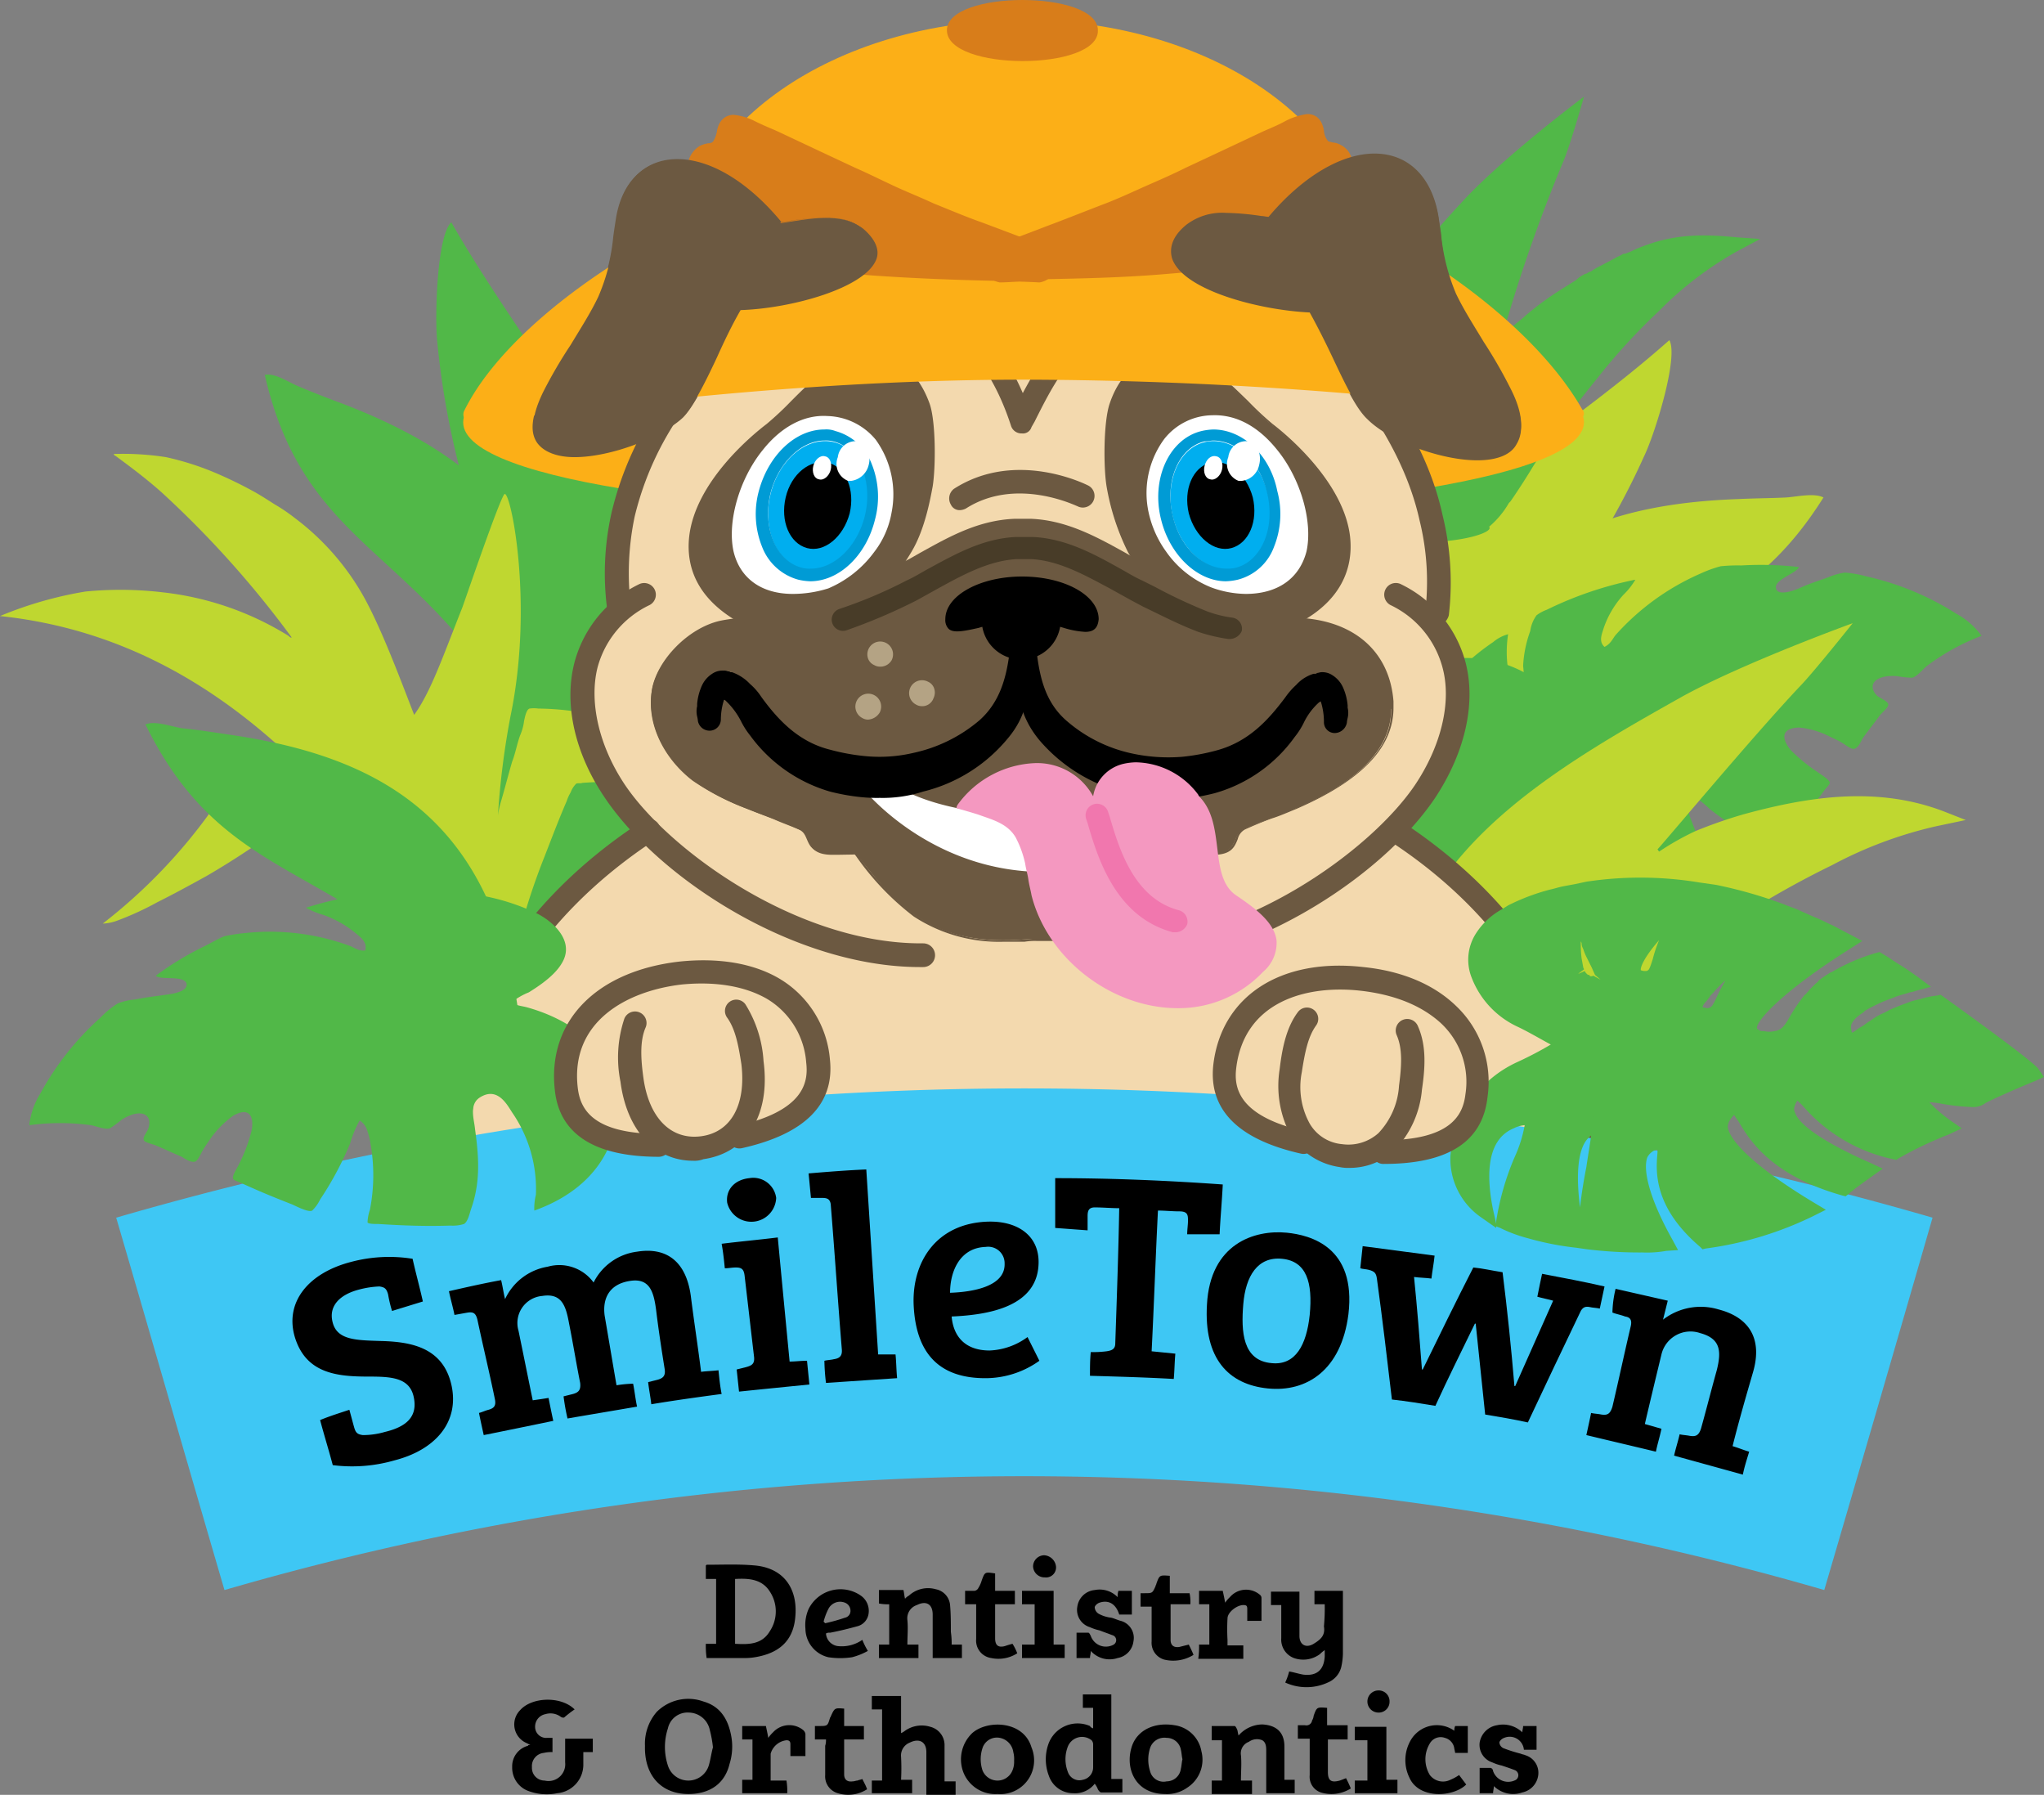 <svg id="Layer_1" data-name="Layer 1" xmlns="http://www.w3.org/2000/svg" viewBox="0 0 258.6 227.029"><rect x="0" y="0" width="258.6" height="227.029" fill="#808080" stroke="none"/><defs><style>.cls-1,.cls-4{fill:#bfd730;}.cls-2,.cls-3{fill:#51b848;}.cls-2,.cls-4{fill-rule:evenodd;}.cls-5{fill:#fcaf17;}.cls-6{fill:#f3d9ae;}.cls-7{fill:#6c5941;}.cls-8{fill:#fff;}.cls-9{fill:#00aeef;}.cls-10{fill:#009bd5;}.cls-11{fill:#b4a384;}.cls-12{fill:#483c28;}.cls-13{fill:#3ec7f4;}.cls-14{fill:#d87d1a;}.cls-15{fill:#f498c0;}.cls-16{fill:#f177ae;}</style></defs><path class="cls-1" d="M165.9,82.225c5.9-8.7,14.7-15.3,22.9-21.7,7.5-5.8,15.3-11.2,22.4-17.5,1.2,2.1-1.8,11.8-3.2,14.7a96.817,96.817,0,0,1-9,15.8c-.2.2-.3.5-.5.7l-.6.9h.1l-2.1,2.6a33.573,33.573,0,0,1-2.4,2.9h.1l-1.2,1.3h0c-8.9,5-33.7,21.7-30.5,8.4A33.825,33.825,0,0,1,165.9,82.225Z"/><path class="cls-1" d="M179,97.925a.367.367,0,0,1,.1-.3c5.4-26.8,20.6-33.8,40.9-34.5,2-.1,4-.1,6-.2,1.4-.1,3.5-.6,4.7,0-9.3,14.8-19.5,15.3-32.3,22.3-7,3.8-13,10.2-19,16-.7.1-.5-.7-.5-1.7A3.9,3.9,0,0,1,179,97.925Z"/><path class="cls-2" d="M189.7,96.825c-.1.6-.8,1-1.3,1.5-3.2,3.1-6.2,7.9-5.1,13.2a11.841,11.841,0,0,0,4.3,6.9c2.6,2.1,6.7,3.7,12.5,2.7a5.715,5.715,0,0,0-1.1-1.6,17.47,17.47,0,0,1-2.5-10.5c.1-1.3.1-3.8,2.6-3.7,1.6.1,2,2.1,2.4,3.2,1.3,3.4,2.6,6.2,5.3,8.6.4.4,1.2,1.2,1.7,1.2a5.228,5.228,0,0,0,1.6-.6,67.98,67.98,0,0,0,7.9-4.6c.4-.3,1.1-.6,1.1-.9s-.7-.9-1-1.3a23.942,23.942,0,0,1-4.1-7.1,4.711,4.711,0,0,1-.4-1.7,2.059,2.059,0,0,1,.2-1.7,12.612,12.612,0,0,1,2.5,1.9,44.31,44.31,0,0,0,6.8,4.4,6.558,6.558,0,0,0,1.5.7c.6,0,1.7-1.7,1.9-2,1.6-1.9,2.7-3.3,4.2-5.3.2-.3.8-.9.8-1.1,0-.4-1.2-1.1-1.6-1.4a21.584,21.584,0,0,1-3.3-2.7c-.8-.9-1.8-2.8,1-2.9a10.594,10.594,0,0,1,3.8,1.1c.4.2,1.1.5,1.6.8s1.1.8,1.5.8c.6,0,1-1.1,1.2-1.4.8-1.1,1.3-1.7,2.1-2.8.3-.4,1.1-1,1.1-1.4s-1-.8-1.4-1.1c-1.3-1.3-.4-2.7,2.5-2.5a12.252,12.252,0,0,0,1.9.2c.6-.1,1.4-1.1,1.9-1.5a28.164,28.164,0,0,1,6.9-3.8,9.676,9.676,0,0,0-3.2-2.8,35.6,35.6,0,0,0-11.3-4.7,15.054,15.054,0,0,0-2.8-.5,8.3,8.3,0,0,0-2.1.6c-1.4.5-2.4.8-3.7,1.4-.7.3-2.7,1-2.9,0-.3-1.1,2.6-1.9,2.9-2.7a42.291,42.291,0,0,0-7.3-.2,20.924,20.924,0,0,0-2.6.1,15.248,15.248,0,0,0-2.5.9,31.036,31.036,0,0,0-10.8,7.8c-.4.5-.6,1.1-1.4,1.5-.8-.7-.3-1.7-.1-2.4a12.028,12.028,0,0,1,2.5-4.2,8.961,8.961,0,0,0,1.5-1.9,46.1,46.1,0,0,0-11.2,3.8,5.045,5.045,0,0,0-1.3.7,4.447,4.447,0,0,0-.8,2,14.94,14.94,0,0,0-.9,4.4,17.7,17.7,0,0,1,.1,2.3,1.609,1.609,0,0,1-1.5-.9,4.923,4.923,0,0,1-.6-1.7,14.833,14.833,0,0,1,.1-3.7,4.894,4.894,0,0,0-1.9,1,28.285,28.285,0,0,0-7.2,7c-1.2,1.8-2.4,5.1-.1,6.8a11.515,11.515,0,0,0,5.8,1.4A8.519,8.519,0,0,0,189.7,96.825Z"/><path class="cls-3" d="M101,108.025c0,13.7-9.8,24.8-21.9,24.8s-21.9-11.1-21.9-24.8,9-31.2,21.2-31.2C90.4,76.825,101,94.325,101,108.025Z"/><path class="cls-3" d="M214.2,110.525c13.1,7.5-12.8,27.3-28.7,27.3-15.8,0-28.7-12.2-28.7-27.3s12.8-27.3,28.7-27.3S205.7,105.625,214.2,110.525Z"/><path class="cls-3" d="M168.3,58.925c-.2.4-.7,1.1-.9,1.5,1,.1.9,2.5.9,3,4.9,8,21.3,4.6,20.1,3.2a11.4,11.4,0,0,0,2.5-3l.2-.2c.9-1.3,1.8-2.7,2.6-4,.6-1,1.2-1.9,1.8-2.8,2.1-3.2,4.5-6.2,6.6-8.8a76.933,76.933,0,0,1,7.8-8.5,44.2,44.2,0,0,1,9.8-7.5l3-1.6-2.9-.2c-3.2-.3-7.1-.6-11.3.9a17.122,17.122,0,0,0-2.2.9c-.2.1-.3.1-.5.2-.1,0-.2.1-.4.1l.1-.1-.5.3a5.938,5.938,0,0,0-.8.4l-1.7.9a7.459,7.459,0,0,0-1.2.7l-.3.1c-.1.1-.2.1-.3.2h-.1a4.184,4.184,0,0,0-1.2.8l-1.9,1.2a37.182,37.182,0,0,0-4.5,3.3c-.3.3-.7.6-1.2,1a1.38,1.38,0,0,1-.4.3,7.637,7.637,0,0,0-.9.9,3.379,3.379,0,0,0-.6,1.2l-.3-.2c.2-.3.3-.5.5-.8a7.366,7.366,0,0,0,.4-1.4,1.421,1.421,0,0,1,.2-.6,196.453,196.453,0,0,1,7-19.7c.9-2,2.7-8.4,2.7-8.4s-10.3,7.7-15.5,13.4a126.109,126.109,0,0,0-11.3,14l-.3.4v.1l-.6.9c-.6.9-1.2,2-1.8,3l-.2.4a.349.349,0,0,1-.1.2,10.908,10.908,0,0,0-.6,1.1l-.3.6c-.8,1.4-1.6,3-2.4,4.7l-.6,1.2A10.647,10.647,0,0,0,168.3,58.925Z"/><path class="cls-1" d="M180.7,117.625c-1.1,9.3,5.9,18,17.4,13.8a16.063,16.063,0,0,0,3.9-2.3l.2-.2c1.5-1.1,3-2.3,4.4-3.4,1.1-.8,2.1-1.6,3.1-2.4,3.5-2.7,7.3-5.1,10.5-7.2a116.51,116.51,0,0,1,11.6-6.5,52.669,52.669,0,0,1,13.1-4.9l3.8-.8-2.8-1.1c-8.4-3.2-17-1.9-25.4.4a60.769,60.769,0,0,0-6,2.1,34.2,34.2,0,0,0-4.6,2.6l-.2-.3c.3-.2,12.3-14.6,18.2-20.8,1.8-1.9,6.5-7.8,6.5-7.8s-13.8,5-21.6,9.3c-9.6,5.4-20.6,11.6-27.9,20.1A17.352,17.352,0,0,0,180.7,117.625Z"/><path class="cls-3" d="M87.1,80.025c-2.7-10.2-8.8-19.3-14.5-28-5.2-8-10.8-15.7-15.5-23.9-1.8,1.6-2.1,11.7-1.8,14.9a103,103,0,0,0,3.3,17.9c.1.3.1.6.2.9.1.4.2.7.3,1.1H59l1.1,3.1a36.163,36.163,0,0,0,1.3,3.5l-.1-.1.7,1.6h0c6.8,7.7,24.7,31.6,26,18A26.007,26.007,0,0,0,87.1,80.025Z"/><path class="cls-3" d="M70.8,97.425v-.3c3.7-27.1-8.4-38.7-27.3-46-1.9-.7-3.7-1.4-5.6-2.2-1.3-.5-3.1-1.8-4.4-1.5,3.9,17,13.4,20.8,23.2,31.6,5.4,5.9,8.9,13.9,12.7,21.3.7.3.7-.5,1.1-1.4A4.013,4.013,0,0,0,70.8,97.425Z"/><path class="cls-4" d="M63.8,62.525c-.7.9-4.9,13.2-5.3,14.3-2.5,6.3-4,10.7-6.1,13.6-1.9-4.9-4.4-11.6-6.7-15.5a31.993,31.993,0,0,0-8.4-9.4,21.956,21.956,0,0,0-2.5-1.7c-.8-.5-1.7-1.1-2.6-1.6a53.594,53.594,0,0,0-5.4-2.6,35.61,35.61,0,0,0-5.8-1.8,35.49,35.49,0,0,0-6.6-.4c0,.2.2.2.3.3,1.9,1.4,3.9,2.9,5.8,4.6a126.31,126.31,0,0,1,16.4,18.3c-.1.1-.3-.1-.4-.2a38.13,38.13,0,0,0-15.9-5.5,45.477,45.477,0,0,0-9.8-.1A48.8,48.8,0,0,0,0,77.925c15.2,1.6,27.4,8.7,37.8,18.8a46.447,46.447,0,0,0-6.4.1,3.083,3.083,0,0,0-1,.1,4.348,4.348,0,0,0-.4.7c-.9,1.6-2.1,3.2-3.1,4.7a67.994,67.994,0,0,1-13.9,14.5,5.847,5.847,0,0,0,1.9-.4,38.1,38.1,0,0,0,5-2.3c2.2-1.1,4.2-2.2,6.2-3.3a100.425,100.425,0,0,0,11-7.4,69.435,69.435,0,0,1,10.9,10.8c1.1,1.4,2.2,2.8,3.2,4.3s2,3.2,2.9,4.8a51.224,51.224,0,0,1,2.7,5.2c1.7,3.6,3.4,7.3,4.9,11.2,1.1-.1.9-.9,1-1.8v-1.5a20.22,20.22,0,0,1,.3-2.7,111.773,111.773,0,0,1,2.7-15.7,84.652,84.652,0,0,1,3.2-9.7c.9-2.3,1.8-4.7,2.8-7a5.359,5.359,0,0,1,.5-1.1,2.979,2.979,0,0,1,.7-1.1c.2-.1.5,0,.8-.1a42.159,42.159,0,0,1,11.4.7,34.546,34.546,0,0,1,9.2,3.2,6.721,6.721,0,0,0,1.2.6,30.814,30.814,0,0,0-8.9-8.4c-1.1-.7-2.3-1.3-3.4-1.9a23.877,23.877,0,0,0-3.7-1.5,22.236,22.236,0,0,0-3.9-1.2,35.02,35.02,0,0,0-7.5-.9,3.978,3.978,0,0,0-1.1,0c-.4.1-.6,1.1-.7,1.6a6.547,6.547,0,0,1-.5,1.8c-.4,1.1-.6,2.3-1,3.3-.5,1.7-.9,3.3-1.4,5a11.627,11.627,0,0,0-.4,1.8,100.816,100.816,0,0,1,1.6-12.6C67.6,76.025,64.5,61.625,63.8,62.525Z"/><path class="cls-5" d="M199.6,53.325c0,6.1-31.4,11.1-70.1,11.1s-70.1-5-70.1-11.1,31.4-11.1,70.1-11.1S199.6,47.225,199.6,53.325Z"/><path class="cls-5" d="M129.5,65.225c-34.3,0-70.9-4.1-70.9-11.8s36.5-11.8,70.9-11.8,70.9,4.2,70.9,11.8C200.3,61.025,163.8,65.225,129.5,65.225Zm0-22.3c-41,0-69.5,5.5-69.5,10.4s28.5,10.4,69.4,10.4,69.4-5.5,69.4-10.4C198.9,48.425,170.4,42.925,129.5,42.925Z"/><path class="cls-6" d="M151.1,34.325a1.268,1.268,0,0,0-.6.1c-.7.1-1.4.1-2.1.2-3.1.2-6.2.2-9.2.1-3.2,0-6.4-.2-9.6-.4s-6.4-.4-9.6-.5a29.851,29.851,0,0,0-7.3.4,33.951,33.951,0,0,1-6.3.8c-1.5.1-3,.5-4.5.6a35.7,35.7,0,0,0-4.6.4,13.339,13.339,0,0,0-3.3,1.3c-1.3.7-2.7,1.3-4,2.1a10.039,10.039,0,0,0-2.3,2.3c-.6.8-1.2,1.6-1.8,2.5a5.291,5.291,0,0,0-1.1,2.1,10.819,10.819,0,0,0,0,1.8c0,.8.2,1.5.2,2.2a32.993,32.993,0,0,1-.9,6.3c-.5,2.1-1.2,4.2-1.7,6.3v.2a12.2,12.2,0,0,1-.7,1.7,6.07,6.07,0,0,0-.5,1.8c-.4,1.4-.7,2.9-1,4.4a56.186,56.186,0,0,0-.8,9.2c0,28.3,22.6,43.5,50.5,43.5s50.5-15.2,50.5-43.5a48.863,48.863,0,0,0-.3-5.4c-.1-.8-.2-1.7-.3-2.5a16.6,16.6,0,0,1-.3-2.2,3.329,3.329,0,0,0,.1-1.4,14.161,14.161,0,0,0-.7-2.2l-.9-2.4-.3-1.2a5.359,5.359,0,0,0-.5-1.1c-.2-.6-.3-1.3-.5-2a21.942,21.942,0,0,1-1-5.1,7.133,7.133,0,0,1,.2-2.9,11.7,11.7,0,0,0,.7-2.5,22.176,22.176,0,0,0,.6-4.5,4.678,4.678,0,0,0-.5-2.6c-.7-1.5-1.5-3-2.3-4.4a11.859,11.859,0,0,0-3.3-3.4l-2.1-1.5a9.049,9.049,0,0,0-4.6-.6C160,32.925,155.6,33.725,151.1,34.325Z"/><path class="cls-6" d="M180,83.725c2.8-5.3,2-12.3.9-17.3-1.6-7.4-5.7-13.7-10.3-19.5"/><path class="cls-6" d="M80.3,83.725c-.1.6-.5.3-.7,0-.8-1.1-1-3.5-1.1-4.8a36.1,36.1,0,0,1,.4-13.1c1.6-7.3,5.6-13.3,10.2-19"/><path class="cls-6" d="M176.6,76.025c10,5.1,9.5,16.4,3.6,25-6.3,9.2-23,20.8-38.9,20.7"/><path class="cls-6" d="M81.4,76.025c-10,5.1-9.5,16.4-3.6,25,6.3,9.2,23,20.8,38.9,20.7"/><path class="cls-6" d="M200.3,145.025c0-28.9-31.9-52.3-71.1-52.3-39.3,0-71.2,23.5-71.2,52.3,0,28.9,31.9,20.9,71.1,20.9C168.5,165.925,200.3,173.925,200.3,145.025Z"/><path class="cls-7" d="M176.2,88.925c-.6-7.6-6.8-11-14.4-10.5-6.2.4-12.1-2.8-17.4-5.4-4.4-2.1-8.8-5.1-14-5.3h-2.2c-5.1.2-9.5,3.2-14,5.3a77.469,77.469,0,0,1-11.5,4.8c-3.9,1.2-7.8-.1-11.7.9-3.9.9-7.8,4.8-8.5,8.5-.8,4.4,1.6,8.8,5.1,11.5a30.916,30.916,0,0,0,7,3.6c2.2.9,4.4,1.6,6.5,2.6,1.6.7.3,3.3,4.6,3l23.5-.4,23.5.4c4.3.3,3-2.3,4.6-3,2.2-1,4.4-1.7,6.5-2.6,5.4-2.3,12.2-6.2,12.2-12.6A1.2,1.2,0,0,0,176.2,88.925Z"/><path class="cls-7" d="M153.5,108.125h-.6l-23.5-.4-23.5.4h-.6c-2.3,0-2.7-1-3.1-1.9a2.151,2.151,0,0,0-.9-1.2c-1.1-.5-2.3-.9-3.4-1.4-1-.4-2.1-.8-3.1-1.2l-.5-.2a32.058,32.058,0,0,1-6.6-3.5c-3.9-3-5.9-7.5-5.2-11.6.7-3.7,4.6-7.7,8.6-8.6a19.1,19.1,0,0,1,3.9-.4h3.4a17.987,17.987,0,0,0,4.4-.5,76.5,76.5,0,0,0,11.5-4.8c.9-.5,1.9-.9,2.8-1.4,3.5-1.8,7.1-3.7,11.2-3.9h2.2c4.1.2,7.7,2.1,11.2,3.9.9.5,1.9,1,2.8,1.4.5.2,1,.5,1.5.7,4.5,2.2,9.5,4.7,14.7,4.7h1.1c.5,0,1-.1,1.5-.1,7.6,0,12.5,4,13,10.6v.8c0,5-4,9.2-12.3,12.8-1,.4-2.1.9-3.1,1.2-1.1.4-2.3.9-3.4,1.4a1.863,1.863,0,0,0-.9,1.2C156.2,107.125,155.8,108.125,153.5,108.125Zm-24.1-.7,23.5.4h.6c2.1,0,2.5-.9,2.8-1.7.2-.5.4-1.1,1.1-1.3,1.1-.5,2.3-.9,3.4-1.4,1-.4,2.1-.8,3.1-1.2,8.2-3.5,12.2-7.6,12.1-12.5v-.8c-.5-6.5-5.3-10.4-12.7-10.4a7.569,7.569,0,0,0-1.5.1h-1.1c-5.2,0-10.3-2.5-14.8-4.7-.5-.2-1-.5-1.5-.7-.9-.5-1.9-1-2.8-1.4-3.5-1.8-7.1-3.7-11.1-3.9h-2.2c-4,.2-7.6,2-11.1,3.9-.9.5-1.9,1-2.8,1.4a88.569,88.569,0,0,1-11.5,4.8,14.473,14.473,0,0,1-4.4.5H95.1a13.639,13.639,0,0,0-3.8.4c-3.9.9-7.7,4.8-8.4,8.4-.7,4,1.3,8.4,5.1,11.3a28.842,28.842,0,0,0,6.5,3.4l.5.2c1,.4,2.1.8,3.1,1.2,1.1.4,2.3.9,3.4,1.4a2.3,2.3,0,0,1,1.1,1.3c.4.9.8,1.9,3.5,1.7Z"/><path class="cls-6" d="M147.5,30.425c-2-1.4-7.2-3.2-6.9,1.1.4,4.3,6.3,6.7,7.9,10.4"/><path class="cls-6" d="M111.9,38.325c1.2-2.1,3.4-3.5,5.2-5,5.3-4.5-2.3-4.9-5.3-1.6"/><path class="cls-6" d="M146.7,34.725c-9.9-8.7-22.2-10.4-34.3.1"/><path class="cls-7" d="M129.6,109.425l-28.5-8.8c.5.7,4.4,4,5.8,5.6,2.7,3.3,5.2,7,8.8,9.5,4.2,2.9,8.9,3.5,13.9,3.1,2.6-.2,5,.3,7.6-.3,7.2-1.5,10.8-7,15.1-12.3,1.4-1.7,5.3-5,5.8-5.6Z"/><path class="cls-7" d="M126.8,119.125a19.67,19.67,0,0,1-11.2-3.2,34.129,34.129,0,0,1-7.2-7.5c-.5-.7-1-1.3-1.6-2-.8-1-2.5-2.5-3.8-3.8-1-.9-1.7-1.6-2-1.9l-.3-.4,28.9,8.9,28.9-8.9-.3.4a20.3,20.3,0,0,1-2,1.9,45.2,45.2,0,0,0-3.8,3.8l-1.5,1.8c-3.8,4.7-7.3,9.2-13.7,10.5a13.219,13.219,0,0,1-3,.3h-3a8.083,8.083,0,0,0-1.6.1Zm-25.2-18.2c.4.4.9.9,1.6,1.5a33.877,33.877,0,0,1,3.8,3.8c.5.6,1,1.3,1.6,2a34.129,34.129,0,0,0,7.2,7.5,19.019,19.019,0,0,0,11,3.2,26.2,26.2,0,0,0,2.8-.1c.5,0,1-.1,1.6-.1h3a11.735,11.735,0,0,0,2.9-.3c6.3-1.3,9.8-5.7,13.5-10.4l1.5-1.8c.8-1,2.5-2.5,3.8-3.8.6-.6,1.2-1.1,1.6-1.5l-28,8.7h0Z"/><path class="cls-7" d="M129.3,54.825h-.1a1.381,1.381,0,0,1-1.3-1c-2.8-8.6-7.9-13.7-13.7-13.7a1.5,1.5,0,1,1,0-3h0c6.2,0,11.8,4.7,15.2,12.6,2.3-4.3,4.8-8.2,8.7-8.5a1.5,1.5,0,1,1,.2,3c-2.9.2-5.3,4.9-7.4,9.1l-.4.7A1.126,1.126,0,0,1,129.3,54.825Z"/><path class="cls-8" d="M129.4,103.525c-6.2-1-12.6-1.2-18.5-5.7-3,.2,0,.5-3,.2,1.4,2.5,11,13.2,26.1,12.2A19.132,19.132,0,0,0,129.4,103.525Z"/><path d="M129.2,82.825c-.5,3.8-.2,6.6-2.8,9.8a17.865,17.865,0,0,1-9.8,6.1,21.14,21.14,0,0,1-7.5.5,22.011,22.011,0,0,1-3.7-.7,16.9,16.9,0,0,1-9.2-6.6c-1.1-1.5-1.9-3.6-3.4-4.7-2.6-1.8-2.8,1.9-2.9,3.6a3.083,3.083,0,0,1,0-1.9,7.668,7.668,0,0,1,.5-1.9,2.757,2.757,0,0,1,.7-.9,1.445,1.445,0,0,1,.7-.2h.6a4.991,4.991,0,0,1,1.7,1.1,7.471,7.471,0,0,1,1.2,1.4c2.6,3.4,5.3,6.1,9.5,7.3a23.3,23.3,0,0,0,4.6.8,22.08,22.08,0,0,0,6.8-.4,19.655,19.655,0,0,0,8.9-4.4C127.8,89.725,128.8,86.525,129.2,82.825Z"/><path d="M111.3,100.925a19.269,19.269,0,0,1-2.4-.1,26.621,26.621,0,0,1-3.9-.7,19.074,19.074,0,0,1-10.1-7.1,9.908,9.908,0,0,1-1.1-1.7,9.492,9.492,0,0,0-2-2.7c-.1-.1-.1-.1-.2-.1a8.327,8.327,0,0,0-.4,2.5,1.43,1.43,0,0,1-1.4,1.4,1.508,1.508,0,0,1-1.5-1.2,3.536,3.536,0,0,0-.1-.6,2.845,2.845,0,0,1,0-1.3v-.3a7.135,7.135,0,0,1,.6-2.3,3.5,3.5,0,0,1,1.3-1.5,2.3,2.3,0,0,1,1.4-.4h0a1.268,1.268,0,0,1,.6.1.367.367,0,0,1,.3.1h.2a5.739,5.739,0,0,1,2.3,1.5,7.616,7.616,0,0,1,1.4,1.6c2.1,2.9,4.7,5.7,8.7,6.7a26.512,26.512,0,0,0,4.3.8,18.8,18.8,0,0,0,6.3-.4,19.078,19.078,0,0,0,8.3-4.1c2.6-2.3,3.4-5.4,3.8-8.4h0a1.458,1.458,0,0,1,2.9.3,15.029,15.029,0,0,0-.2,2c-.3,2.9-.5,5.6-3,8.5a20.034,20.034,0,0,1-10.6,6.6A16.653,16.653,0,0,1,111.3,100.925Z"/><path d="M129.8,82.825c.5,3.8.2,6.6,2.8,9.8a17.865,17.865,0,0,0,9.8,6.1,21.14,21.14,0,0,0,7.5.5,22.011,22.011,0,0,0,3.7-.7,16.9,16.9,0,0,0,9.2-6.6c1.1-1.5,1.9-3.6,3.4-4.7,2.6-1.8,2.8,1.9,2.9,3.6a4.084,4.084,0,0,0,.1-1.9,7.668,7.668,0,0,0-.5-1.9,5.5,5.5,0,0,0-.7-.9,1.445,1.445,0,0,0-.7-.2h-.6a4.991,4.991,0,0,0-1.7,1.1,7.471,7.471,0,0,0-1.2,1.4c-2.6,3.4-5.3,6.1-9.5,7.3a23.3,23.3,0,0,1-4.6.8,22.08,22.08,0,0,1-6.8-.4,19.655,19.655,0,0,1-8.9-4.4C131.3,89.725,130.3,86.525,129.8,82.825Z"/><path d="M147.8,100.925a22.244,22.244,0,0,1-5.7-.7,20.661,20.661,0,0,1-10.6-6.6c-2.4-2.9-2.7-5.6-3-8.5-.1-.7-.1-1.3-.2-2h0a1.458,1.458,0,0,1,2.9-.3h0c.4,3,1.1,6.1,3.8,8.4a18.55,18.55,0,0,0,8.3,4.1,21.83,21.83,0,0,0,6.3.4,26.512,26.512,0,0,0,4.3-.8c4.1-1.1,6.6-3.9,8.7-6.7a9.365,9.365,0,0,1,1.4-1.6,4.843,4.843,0,0,1,2.2-1.4h.2s.2,0,.2-.1c.2,0,.4-.1.6-.1a2.3,2.3,0,0,1,1.4.4,3.5,3.5,0,0,1,1.3,1.5,7.135,7.135,0,0,1,.6,2.3v.3a2.818,2.818,0,0,1,0,1.3,3.536,3.536,0,0,0-.1.6,1.6,1.6,0,0,1-1.5,1.3,1.367,1.367,0,0,1-1.4-1.4,8.541,8.541,0,0,0-.4-2.6c-.1,0-.1.1-.2.1a8.265,8.265,0,0,0-2,2.7,9.908,9.908,0,0,1-1.1,1.7,18.707,18.707,0,0,1-10.1,7.1,26.621,26.621,0,0,1-3.9.7A10.933,10.933,0,0,0,147.8,100.925Z"/><path class="cls-7" d="M109.1,29.125c-2.6-2.2-6.9-1.2-10.3-.7-8.9-10.8-19.2-10.4-20.7-.5-.5,3.5-.7,6.7-2.3,9.9-2.1,4.2-5,7.9-7,12.1-6,12.1,12.5,7.6,17.4,2.7,2.1-2.1,4.6-8.6,7.4-13.5C101.7,38.925,115.8,34.625,109.1,29.125Z"/><path class="cls-7" d="M72.7,57.825h0c-2.3,0-4-.7-4.8-1.9-.9-1.4-.6-3.4.7-6.1a58.847,58.847,0,0,1,3.5-6c1.2-2,2.5-4,3.5-6.1a26.226,26.226,0,0,0,2-7.9c.1-.7.2-1.4.3-2,.7-4.8,3.6-7.6,7.7-7.6,4.2,0,9,2.9,13.2,8,.4-.1.8-.1,1.2-.2a34.188,34.188,0,0,1,4.5-.4,7.313,7.313,0,0,1,4.7,1.4c1.5,1.3,2.1,2.6,1.7,3.8-1.3,3.7-10.8,6.3-17.2,6.5-1.1,1.9-2.1,4-3,6-1.5,3.2-3,6.2-4.3,7.5C83.6,55.425,77.2,57.825,72.7,57.825Zm12.9-37.3c-4,0-6.7,2.7-7.4,7.4-.1.7-.2,1.4-.3,2-.4,2.8-.7,5.4-2,7.9a46.519,46.519,0,0,1-3.6,6.1,58.847,58.847,0,0,0-3.5,6c-1.3,2.6-1.5,4.5-.7,5.8.7,1.1,2.3,1.7,4.5,1.7,4.4,0,10.7-2.4,13.4-5,1.3-1.3,2.7-4.2,4.2-7.4,1-2,2-4.2,3.1-6.1v-.1h.1c6.1-.2,15.8-2.7,17-6.3.4-1.1-.1-2.3-1.6-3.5a6.89,6.89,0,0,0-4.5-1.3,32.7,32.7,0,0,0-4.4.4c-.4.1-.9.1-1.3.2h-.1l-.1-.1C94.5,23.425,89.7,20.525,85.6,20.525Z"/><path class="cls-7" d="M150.5,29.125c2.6-2.2,6.9-1.2,10.3-.7,8.9-10.8,19.2-10.4,20.7-.5.5,3.5.7,6.7,2.3,9.9,2.1,4.2,5,7.9,7,12.1,6,12.1-12.5,7.6-17.4,2.7-2.1-2.1-4.6-8.6-7.4-13.5C157.9,38.925,143.8,34.625,150.5,29.125Z"/><path class="cls-7" d="M186.9,58.225c-4.6,0-11.1-2.4-13.9-5.2-1.4-1.3-2.8-4.2-4.4-7.6-.9-1.9-1.9-3.9-2.9-5.7-6.4-.3-16-2.8-17.4-6.8-.3-1-.3-2.6,1.8-4.3a7.465,7.465,0,0,1,5-1.5,34.188,34.188,0,0,1,4.5.4c.3,0,.6.1.9.1,4.3-5.1,9.2-8,13.4-8,4.3,0,7.3,3,8.1,8l.3,2.1a25.581,25.581,0,0,0,1.9,7.7c1,2.1,2.3,4.1,3.5,6.1a60.437,60.437,0,0,1,3.5,6.1c1.4,2.8,1.6,5,.7,6.5C191.2,57.525,189.4,58.225,186.9,58.225Zm-31.8-29.9a6.677,6.677,0,0,0-4.3,1.2c-1.3,1.1-1.8,2.1-1.4,3,1,3.1,9.9,5.8,16.6,6a.55.55,0,0,1,.5.3c1.1,1.9,2.1,4,3.1,6.1,1.5,3.1,2.9,6.1,4.2,7.3,2.6,2.5,8.8,4.9,13.1,4.9,1.5,0,3.3-.3,4.1-1.5.7-1.1.5-3-.7-5.4-1-2.1-2.3-4-3.5-6s-2.5-4-3.6-6.2c-1.3-2.6-1.6-5.3-2-8.1-.1-.7-.2-1.4-.3-2-.7-4.5-3.2-7-6.9-7-4,0-8.6,2.8-12.7,7.8-.1.2-.3.2-.5.2-.4-.1-.8-.1-1.3-.2A31.28,31.28,0,0,0,155.1,28.325Z"/><path class="cls-7" d="M142.8,69.825c5,8.4,14.9,12.8,22.1,8.5,4-2.3,6.3-5.8,5.7-10.5-.7-5.5-5.6-10.9-9.7-14.1-3.5-2.7-7.5-8.6-12.3-8.6-4.2,0-6.7,2.1-8.1,6-.8,2.2-.8,8-.4,10.4A27.84,27.84,0,0,0,142.8,69.825Z"/><path class="cls-7" d="M158.7,80.125h0c-6.1,0-12.4-4-16-10.3a30,30,0,0,1-2.7-8.3c-.4-2.4-.4-8.2.4-10.5,1.4-4.1,4.1-6.1,8.2-6.1h0c3.5,0,6.5,3.1,9.3,5.8a39.773,39.773,0,0,0,3.1,2.9c2.1,1.6,9,7.5,9.8,14.2.5,4.4-1.5,8.1-5.8,10.6A12.387,12.387,0,0,1,158.7,80.125Zm-10.1-34.9c-3.9,0-6.5,1.9-7.9,5.9-.8,2.2-.8,8-.4,10.3.3,1.6,1,5.5,2.6,8.2,3.6,6.1,9.8,10.1,15.8,10.1h0a11.671,11.671,0,0,0,6.1-1.7c4.2-2.5,6.2-6.1,5.6-10.4-.8-6.6-7.6-12.4-9.7-14a39.773,39.773,0,0,1-3.1-2.9c-2.6-2.5-5.6-5.5-9-5.5Z"/><path class="cls-7" d="M115.2,69.825c-5,8.4-14.9,12.8-22.1,8.5-4-2.3-6.3-5.8-5.7-10.5.7-5.5,5.6-10.9,9.7-14.1,3.5-2.7,7.5-8.6,12.3-8.6,4.2,0,6.7,2.1,8.1,6,.8,2.2.8,8,.4,10.4A31.022,31.022,0,0,1,115.2,69.825Z"/><path class="cls-7" d="M99.3,80.125a12.387,12.387,0,0,1-6.3-1.7c-4.3-2.6-6.3-6.2-5.8-10.6.8-6.8,7.7-12.6,9.8-14.2a39.773,39.773,0,0,0,3.1-2.9c2.7-2.7,5.8-5.8,9.3-5.8h0c4.1,0,6.7,2,8.2,6.1.8,2.2.8,8,.4,10.5-.3,1.6-1,5.5-2.7,8.3C111.6,76.125,105.3,80.125,99.3,80.125Zm10.1-34.9h0c-3.4,0-6.4,3-9.1,5.7a39.773,39.773,0,0,1-3.1,2.9c-2.1,1.6-8.9,7.4-9.7,14-.5,4.3,1.4,7.9,5.6,10.4a11.937,11.937,0,0,0,6.1,1.7c6,0,12.2-4,15.8-10.1a25.83,25.83,0,0,0,2.6-8.2c.4-2.4.3-8.1-.4-10.3C115.9,47.125,113.3,45.225,109.4,45.225Z"/><path class="cls-8" d="M145.9,64.725a10.884,10.884,0,0,0,2.1,4.8,12.164,12.164,0,0,0,5.6,4.4c4.1,1.5,9.9,1,11.1-4.2,1.4-6.1-4-16.8-11.2-16.5C147.5,53.425,144.8,59.125,145.9,64.725Z"/><path class="cls-8" d="M157.6,75.125h0a13.061,13.061,0,0,1-4.3-.8,12.654,12.654,0,0,1-5.8-4.6,13.2,13.2,0,0,1-2.2-5,11.522,11.522,0,0,1,2-9.2,7.875,7.875,0,0,1,6.1-3c3-.1,5.8,1.4,8.2,4.4,3,3.7,4.5,9.1,3.7,12.8C164.4,73.225,161.6,75.125,157.6,75.125Zm-3.9-21.4h-.3a6.948,6.948,0,0,0-5.2,2.6,10.487,10.487,0,0,0-1.7,8.3,11.356,11.356,0,0,0,1.9,4.5,12.86,12.86,0,0,0,5.3,4.2,10.879,10.879,0,0,0,4,.7c2,0,5.5-.6,6.4-4.5.8-3.4-.7-8.3-3.5-11.8C158.5,55.125,156.1,53.725,153.7,53.725Z"/><path class="cls-9" d="M160.4,62.425c1.1,4.4-.7,8.7-4,9.5s-6.9-2.1-8-6.5.7-8.7,4-9.5S159.3,58.025,160.4,62.425Z"/><path class="cls-10" d="M153.5,55.725c3,0,5.9,2.7,6.8,6.6,1.1,4.4-.7,8.7-4,9.5a4.484,4.484,0,0,1-1.1.1c-3,0-5.9-2.7-6.8-6.6-1.1-4.4.7-8.7,4-9.5.4,0,.8-.1,1.1-.1m0-1.4h0a7.719,7.719,0,0,0-1.5.2c-4.1,1-6.4,6.1-5.1,11.2,1.1,4.5,4.6,7.8,8.2,7.8a7.719,7.719,0,0,0,1.5-.2,6.646,6.646,0,0,0,4.6-4.2,11.1,11.1,0,0,0,.4-7c-.9-4.6-4.4-7.8-8.1-7.8Z"/><path d="M158.5,62.925c.7,3-.5,5.8-2.7,6.4s-4.6-1.4-5.4-4.4c-.7-3,.5-5.8,2.7-6.4C155.3,58.025,157.7,59.925,158.5,62.925Z"/><path class="cls-8" d="M155.7,57.825c-.3,1.2.2,2.4,1.1,2.6a2.1,2.1,0,0,0,2.2-1.8c.3-1.2-.2-2.4-1.1-2.6C157,55.725,156,56.525,155.7,57.825Z"/><path class="cls-8" d="M157.1,60.825h-.4a2.292,2.292,0,0,1-1.3-3,2.287,2.287,0,0,1,2.6-2,1.649,1.649,0,0,1,1.2,1.1,3.055,3.055,0,0,1,.1,1.9A2.529,2.529,0,0,1,157.1,60.825Zm.5-4.6a1.9,1.9,0,0,0-1.6,1.6c-.3,1,.1,2.1.9,2.2.7.2,1.6-.6,1.8-1.6a2.516,2.516,0,0,0-.1-1.5,1.549,1.549,0,0,0-.8-.8C157.7,56.325,157.6,56.225,157.6,56.225Z"/><path class="cls-8" d="M152.4,58.925c-.2.8.1,1.6.7,1.7.6.2,1.3-.4,1.5-1.2s-.1-1.6-.7-1.7C153.2,57.525,152.6,58.125,152.4,58.925Z"/><path class="cls-8" d="M112,64.725a10.884,10.884,0,0,1-2.1,4.8,12.164,12.164,0,0,1-5.6,4.4c-4.1,1.5-9.9,1-11.1-4.2-1.4-6.1,4-16.8,11.2-16.5C110.3,53.425,113,59.125,112,64.725Z"/><path class="cls-8" d="M100.3,75.125c-4,0-6.7-2-7.5-5.4-.8-3.7.7-9.1,3.7-12.8,2.3-2.9,5.2-4.5,8.2-4.3a8.2,8.2,0,0,1,6.1,3,11.822,11.822,0,0,1,2,9.2,11.3,11.3,0,0,1-2.2,5,13.944,13.944,0,0,1-5.8,4.6A14.978,14.978,0,0,1,100.3,75.125Zm3.9-21.4c-2.4,0-4.9,1.4-6.9,3.9-2.8,3.5-4.2,8.5-3.5,11.8.9,3.9,4.4,4.5,6.4,4.5a11.25,11.25,0,0,0,4-.7,12.111,12.111,0,0,0,5.3-4.2,10.758,10.758,0,0,0,2-4.5,10.577,10.577,0,0,0-1.7-8.3,6.948,6.948,0,0,0-5.2-2.6A.756.756,0,0,1,104.2,53.725Z"/><path class="cls-9" d="M97.5,62.425c-1.1,4.4.7,8.7,4,9.5s6.9-2.1,8-6.5-.7-8.7-4-9.5S98.6,58.025,97.5,62.425Z"/><path class="cls-10" d="M104.3,55.725a3.75,3.75,0,0,1,1.1.1c3.3.8,5.1,5.1,4,9.5-1,3.9-3.9,6.6-6.8,6.6a3.75,3.75,0,0,1-1.1-.1c-3.3-.8-5.1-5.1-4-9.5,1-3.8,3.9-6.6,6.8-6.6m0-1.4c-3.7,0-7.1,3.3-8.3,7.8a11.1,11.1,0,0,0,.4,7,6.841,6.841,0,0,0,4.6,4.2,7.719,7.719,0,0,0,1.5.2c3.7,0,7.1-3.3,8.2-7.8a11.1,11.1,0,0,0-.4-7,6.841,6.841,0,0,0-4.6-4.2,3.178,3.178,0,0,0-1.4-.2Z"/><path d="M99.4,62.925c-.7,3,.5,5.8,2.7,6.4s4.6-1.4,5.4-4.4c.7-3-.5-5.8-2.7-6.4C102.5,58.025,100.1,59.925,99.4,62.925Z"/><path class="cls-8" d="M106.2,57.825c-.3,1.2.2,2.4,1.1,2.6a2.1,2.1,0,0,0,2.2-1.8c.3-1.2-.2-2.4-1.1-2.6C107.5,55.725,106.5,56.525,106.2,57.825Z"/><path class="cls-8" d="M107.7,60.825h-.4a2.292,2.292,0,0,1-1.3-3,2.287,2.287,0,0,1,2.6-2,1.649,1.649,0,0,1,1.2,1.1,3.055,3.055,0,0,1,.1,1.9A2.637,2.637,0,0,1,107.7,60.825Zm.4-4.6a1.9,1.9,0,0,0-1.6,1.6c-.3,1,.1,2.1.9,2.2.7.2,1.6-.6,1.8-1.6a2.516,2.516,0,0,0-.1-1.5,1.549,1.549,0,0,0-.8-.8C108.3,56.325,108.2,56.225,108.1,56.225Z"/><path class="cls-8" d="M102.9,58.925c-.2.8.1,1.6.7,1.7.6.2,1.3-.4,1.5-1.2s-.1-1.6-.7-1.7C103.8,57.525,103.1,58.125,102.9,58.925Z"/><path d="M138.6,78.425c0,2.8-4.2,0-9.4,0s-9.4,2.8-9.4,0,4.2-5.1,9.4-5.1S138.6,75.625,138.6,78.425Z"/><path d="M137.3,79.925a11.187,11.187,0,0,1-2.7-.5,18.625,18.625,0,0,0-10.8,0c-1.8.4-3.2.7-3.8.1a1.594,1.594,0,0,1-.4-1.2c0-3,4.4-5.4,9.7-5.4,5.4,0,9.7,2.4,9.7,5.4C138.9,79.425,138.4,79.925,137.3,79.925Zm-8.1-1.8a22.867,22.867,0,0,1,5.6.8,15.067,15.067,0,0,0,2.6.4c.7,0,1-.3,1-1,0-2.7-4.1-4.8-9.1-4.8s-9.1,2.2-9.1,4.8a1.549,1.549,0,0,0,.2.8c.4.4,1.7.1,3.3-.2A21.333,21.333,0,0,1,129.2,78.125Z"/><path d="M133.9,78.425a4.7,4.7,0,1,1-4.7-4.7A4.695,4.695,0,0,1,133.9,78.425Z"/><path d="M129.2,83.425a5.015,5.015,0,0,1-5-5,4.951,4.951,0,0,1,5-5,5,5,0,0,1,0,10Zm0-9.4a4.4,4.4,0,1,0,4.4,4.4A4.439,4.439,0,0,0,129.2,74.025Z"/><path class="cls-7" d="M155.5,80.725h-.4a16.744,16.744,0,0,1-4-1,57.406,57.406,0,0,1-7.1-3.3l-1.5-.8-2.7-1.5c-3.2-1.8-6.2-3.4-9.5-3.6h-1.8c-3.3.1-6.3,1.8-9.5,3.6l-2.7,1.5a49.086,49.086,0,0,1-9.1,3.8,2.467,2.467,0,0,1-1.5-4.7,61.963,61.963,0,0,0,8.3-3.5c.9-.4,1.7-.9,2.6-1.4,3.6-2,7.2-4,11.7-4.2h2.2c4.4.2,8.1,2.2,11.7,4.2.9.5,1.7,1,2.6,1.4l1.6.8a62.757,62.757,0,0,0,6.5,3,13.2,13.2,0,0,0,3,.7,2.516,2.516,0,0,1-.4,5Z"/><path class="cls-7" d="M121.5,64.525a1.213,1.213,0,0,1-1.2-.7,1.528,1.528,0,0,1,.4-2c7.8-5,16.6-.6,17-.4a1.476,1.476,0,0,1-1.4,2.6h0c-.1,0-7.7-3.8-14.1.3A1.854,1.854,0,0,1,121.5,64.525Z"/><path class="cls-11" d="M112.3,83.125a1.051,1.051,0,1,1-.5-1.4A1.15,1.15,0,0,1,112.3,83.125Z"/><path class="cls-11" d="M111.3,84.325a1.445,1.445,0,0,1-.7-.2,1.419,1.419,0,0,1-.8-.9,1.625,1.625,0,1,1,3,.3A1.645,1.645,0,0,1,111.3,84.325Zm0-2.1c-.2,0-.3.1-.4.3-.1.1-.1.2,0,.4a.769.769,0,0,0,.2.3.447.447,0,1,0,.4-.8C111.5,82.225,111.4,82.225,111.3,82.225Z"/><path class="cls-11" d="M117.6,88.225a1.051,1.051,0,1,1-.5-1.4A1.074,1.074,0,0,1,117.6,88.225Z"/><path class="cls-11" d="M116.6,89.325a1.445,1.445,0,0,1-.7-.2,1.632,1.632,0,0,1,1.5-2.9,1.419,1.419,0,0,1,.8.9,1.627,1.627,0,0,1-.1,1.2A1.5,1.5,0,0,1,116.6,89.325Zm0-2.1c-.2,0-.3.1-.4.3a.447.447,0,1,0,.8.4c.1-.1.1-.2,0-.4,0-.1-.1-.2-.2-.3Z"/><path class="cls-11" d="M110.7,89.825a1.051,1.051,0,1,1-.5-1.4A.975.975,0,0,1,110.7,89.825Z"/><path class="cls-11" d="M109.8,91.025a1.445,1.445,0,0,1-.7-.2,1.632,1.632,0,1,1,2.2-.7A1.859,1.859,0,0,1,109.8,91.025Zm0-2.1c-.2,0-.3.1-.4.3a.447.447,0,1,0,.6-.2C109.9,88.925,109.9,88.925,109.8,88.925Z"/><path class="cls-12" d="M155.6,80.825h-.2a21.146,21.146,0,0,1-3.8-.9c-2.4-.9-4.7-2.1-7-3.2l-1.5-.8-2.7-1.5c-3.2-1.7-6.4-3.5-9.9-3.7h-1.9c-3.5.2-6.8,2-9.9,3.7l-2.7,1.5a71.9,71.9,0,0,1-8.9,3.8,1.423,1.423,0,0,1-.9-2.7,58.069,58.069,0,0,0,8.5-3.6c.9-.4,1.7-.9,2.6-1.4,3.5-1.9,7-3.9,11.2-4.1h2.2c4.2.2,7.8,2.2,11.2,4.1.9.5,1.7,1,2.6,1.4l1.6.8a65.31,65.31,0,0,0,6.6,3.1,14.982,14.982,0,0,0,3.2.8,1.411,1.411,0,0,1,1.2,1.7A1.688,1.688,0,0,1,155.6,80.825Z"/><path class="cls-7" d="M91,167.625c-12.7,0-22.6-1.3-28.6-7.1-3.9-3.7-5.8-9.1-5.8-16.3,0-15.5,9-30.2,24.7-40.4a1.442,1.442,0,0,1,1.6,2.4c-14.8,9.7-23.3,23.5-23.3,38,0,6.4,1.6,11,4.9,14.2,7.5,7.2,23.4,6.6,43.4,5.8,6.9-.3,13.9-.6,21.4-.6s14.6.3,21.4.6c20,.8,35.8,1.4,43.4-5.8,3.3-3.2,4.9-7.8,4.9-14.2,0-14.3-8.3-28-22.8-37.6a1.442,1.442,0,0,1,1.6-2.4c15.3,10.2,24.1,24.8,24.1,40,0,7.2-1.9,12.5-5.8,16.3-8.4,8.1-24.8,7.4-45.5,6.6-6.8-.3-13.9-.6-21.3-.6s-14.5.3-21.3.6C101.8,167.425,96.2,167.625,91,167.625Z"/><path class="cls-13" d="M230.8,201.125a362.806,362.806,0,0,0-202.4,0c-4.6-15.7-9.1-31.4-13.7-47.1a411.906,411.906,0,0,1,229.8,0Q237.75,177.425,230.8,201.125Z"/><path d="M52.3,176.525c-.6-2.3-2.9-2.4-5.7-2.4-4,0-7.9-.4-9.3-5-1.3-4.4,1.7-8.1,7.1-9.5a18.715,18.715,0,0,1,7.8-.4c.4,1.8.9,3.6,1.3,5.4l-3.9,1.2a15.985,15.985,0,0,1-.5-2.1c-.2-.7-.4-.9-1.1-1a11.705,11.705,0,0,0-2.6.4c-2.3.6-3.9,2-3.3,4.2s3,2.2,6.1,2.3c3.8.1,7.8.8,8.9,5.5,1.1,4.8-2.1,8.3-7.2,9.6a19.3,19.3,0,0,1-7.8.6c-.5-1.9-1.1-3.8-1.6-5.7,1.2-.5,2.5-.9,3.7-1.3.2.7.4,1.5.6,2.2s.4.9,1.1,1a9.935,9.935,0,0,0,2.8-.4C51.2,180.525,53,179.325,52.3,176.525Z"/><path d="M56.8,163.325c2.2-.5,4.4-1,6.6-1.4.2.8.3,1.6.5,2.4a7.249,7.249,0,0,1,5.4-4.1,5.363,5.363,0,0,1,5.8,2,7.14,7.14,0,0,1,5.5-3.9c3.7-.6,6.2,1.2,6.8,5.6.4,3.2.9,6.4,1.3,9.6.7-.1,1.4-.1,2.2-.2.1,1,.2,2,.4,3-3,.4-5.9.8-8.9,1.3-.1-.9-.3-1.9-.4-2.8l1.2-.3c.7-.2,1-.5.9-1.3-.4-2.5-.8-5.1-1.1-7.6-.3-2.2-.8-4-3.3-3.6-2.6.4-3.5,2.2-3.2,4.4.5,2.9,1,5.9,1.5,8.8a14.919,14.919,0,0,1,2.1-.2c.2,1,.3,2,.5,2.9-2.9.5-5.9,1-8.8,1.5a27.411,27.411,0,0,1-.5-2.8l1.2-.3c.7-.2,1-.5.9-1.4-.5-2.5-.9-5-1.4-7.5-.4-2.2-.9-3.9-3.4-3.5a3.438,3.438,0,0,0-3,4.4c.6,2.9,1.2,5.9,1.8,8.8.7-.1,1.4-.2,2-.3.2,1,.4,2,.6,2.9-2.9.6-5.8,1.2-8.8,1.8-.2-.9-.4-1.8-.6-2.8.4-.1.8-.3,1.2-.4.7-.2,1-.5.8-1.4h0c-.7-3.4-1.5-6.7-2.2-10-.2-.8-.5-1-1.2-.9-.6.1-1.1.2-1.7.3C57.3,165.325,57,164.325,56.8,163.325Z"/><path d="M99.9,172.225c.7,0,1.4-.1,2.2-.1l.3,3c-3,.3-6,.6-8.9.9-.1-.9-.2-1.9-.3-2.8l1.2-.3c.7-.2,1.1-.4,1-1.3-.4-3.4-.8-6.9-1.2-10.3-.1-.8-.4-1-1.1-1-.5,0-.9.1-1.4.1-.1-1-.2-2-.4-3.1,2.4-.3,4.7-.5,7.1-.8C98.9,161.825,99.4,167.025,99.9,172.225Zm-5.1-23.2a2.923,2.923,0,0,1,3.4,2.5,3.144,3.144,0,0,1-6.2.6C91.8,150.525,92.9,149.225,94.8,149.025Z"/><path d="M111.1,171.325h2.2c.1,1,.1,2,.2,3l-9,.6a26.352,26.352,0,0,1-.2-2.8c.4-.1.8-.1,1.2-.2.7-.1,1.1-.4,1-1.3-.5-6.1-.9-12.2-1.4-18.3-.1-.7-.5-.8-1.1-.8h-1.4c-.1-1-.2-2.1-.3-3.1,2.4-.2,4.9-.4,7.3-.5Z"/><path d="M131.4,159.625c0,5.7-6.4,6.7-11,6.9.2,2.4,1.6,4.3,4.8,4.3a8.646,8.646,0,0,0,4.8-1.7l1.5,3a11.732,11.732,0,0,1-6.6,2.2c-6.4.1-9-3.5-9.3-9.1-.3-5.5,2.8-10.5,9.4-10.7C128.8,154.425,131.4,156.325,131.4,159.625Zm-6.7-1.9c-3.2.1-4.5,3-4.5,5.8,2.9-.1,7-.8,6.9-3.7A2.08,2.08,0,0,0,124.7,157.725Z"/><path d="M141.6,152.825c-1,0-2.1-.1-3.1-.1-.8,0-.9.5-.9,1.1v1.8c-1.4-.1-2.7-.2-4.1-.3v-6.3c7.1,0,14.2.3,21.2.8-.1,2.1-.3,4.2-.4,6.3h-4.1c0-.6.1-1.2.1-1.7,0-.7,0-1.2-1.1-1.2-.9,0-1.8-.1-2.7-.1-.3,5.9-.5,11.9-.8,17.8l3,.3c-.1,1.1-.1,2.1-.2,3.2-3.5-.2-7.1-.3-10.6-.4,0-1,0-2,.1-3a13.4,13.4,0,0,0,2-.1c.7-.1,1.1-.3,1.1-1C141.3,164.125,141.5,158.425,141.6,152.825Z"/><path d="M162.8,155.925c3,.3,8.8,1.8,7.8,10.3-.9,7.1-5.3,9.9-10.2,9.4-5-.5-8.1-3.8-7.7-10.6C153.1,157.325,158.7,155.525,162.8,155.925Zm2.9,10.4c.4-4.1-.4-6.8-3.5-7.1s-4.6,2.2-4.9,5.7-.1,7.2,3.6,7.5C163.9,172.725,165.3,170.125,165.7,166.325Z"/><path d="M190.1,160.925q.9,7.2,1.5,14.4h.1l4.8-10.8c-.7-.2-1.3-.3-2-.5.2-1,.4-2,.6-2.9,2.6.5,5.3,1,7.9,1.6-.2.9-.4,1.9-.6,2.8-.4-.1-.9-.1-1.3-.2-.5-.1-.9,0-1.2.7-2.2,4.6-4.4,9.2-6.6,13.9-1.8-.4-3.6-.7-5.4-1-.4-3.8-.8-7.7-1.2-11.5h-.1c-1.7,3.5-3.4,6.9-5,10.4-1.8-.3-3.7-.6-5.5-.8-.6-5.1-1.2-10.2-1.9-15.3-.1-.7-.3-.9-1-1.1-.4-.1-.8-.1-1.1-.2.1-.9.2-1.9.3-2.8,3,.4,6.1.8,9.1,1.2-.1,1-.3,2-.4,2.9-.7-.1-1.5-.1-2.2-.2.4,3.9.7,7.8,1,11.7h.1c2.1-4.3,4.2-8.6,6.4-12.9C187.5,160.425,188.8,160.725,190.1,160.925Z"/><path d="M204.4,163.025l6.6,1.5-.6,2.4a7.8,7.8,0,0,1,7-1.3c3.9,1,5.6,3.7,4.4,7.9-.9,3.1-1.8,6.2-2.6,9.4.7.2,1.4.5,2.1.7-.3,1-.6,1.9-.8,2.9l-8.7-2.4c.2-.9.5-1.8.7-2.7.4.1.8.1,1.3.2.7.1,1.1,0,1.4-.9.7-2.5,1.3-4.9,2-7.4.6-2.4.5-4-2.1-4.7a3.775,3.775,0,0,0-4.9,2.7c-.7,2.9-1.4,5.8-2.1,8.8l2.1.6c-.2,1-.5,1.9-.7,2.9-2.9-.7-5.9-1.4-8.8-2.1.2-.9.4-1.8.6-2.8.4.1.8.1,1.3.2.7.1,1.1,0,1.4-1,.8-3.4,1.5-6.7,2.3-10.1.2-.8,0-1.2-.7-1.3-.5-.2-1.1-.3-1.6-.5A13.607,13.607,0,0,1,204.4,163.025Z"/><path d="M110.7,36.725l-.2-.1a13.181,13.181,0,0,1,3.9-3.9,14.96,14.96,0,0,0,1.3-1.1c1.3-1.1,1.9-2.1,1.8-2.7a1.068,1.068,0,0,0-.9-.7,6.834,6.834,0,0,0-6,2.1l-.2-.2c1.6-1.8,4.6-2.6,6.2-2.1.6.2,1,.5,1.1.9.2.7-.5,1.8-1.8,2.9-.4.4-.9.7-1.3,1.1A14.141,14.141,0,0,0,110.7,36.725Z"/><path d="M111.3,41.525l-.2-.2c6.9-5,14-6.3,21.5-4.2.6.2,1.3.4,2,.6,3.5,1.1,7.8,2.4,9.6.7l.2.2c-1.9,1.9-6.1.6-9.9-.6-.7-.2-1.4-.4-2-.6C125.1,35.225,118.2,36.625,111.3,41.525Z"/><path class="cls-3" d="M210.9,116.425a4.62,4.62,0,0,1,.7-.7c.7-.7,1.4-1.4,2.2-2.1.4-.3.8-.7,1.2-1a45.07,45.07,0,0,0-14.2,0,10.816,10.816,0,0,0-.2,5,1.445,1.445,0,0,0,.2.7c.1.2.1.5.2.7s.1.4.2.6a3.552,3.552,0,0,0,.4.9,1.689,1.689,0,0,1,.2.5c.2.3.3.6.5.9.4.8.7,1.5.3,1.9l-.3.3-.1.1c-.8.4-1.5.4-1.9-.1-.1-.1-.1-.2-.2-.2,0-.1-.1-.1-.1-.2-.1-.1-.1-.2-.2-.3a.349.349,0,0,0-.1-.2c0-.1-.1-.3-.1-.4s-.1-.2-.1-.3a.367.367,0,0,0-.1-.3,4120842734923.439,4120842734923.439,0,0,0-.2-.6,32.4,32.4,0,0,1,.4-8.6c-.5.1-1,.2-1.6.3a9.363,9.363,0,0,0-1.6.4,29.054,29.054,0,0,0-5.1,1.9c-.3.1-.5.3-.8.4a9.106,9.106,0,0,0-3,2.8c-2.4,4,1.2,8.7,4.8,10.4,2.2,1,5.9,3.2,5.9,3.2s-4.5,2.5-5.8,3a13.438,13.438,0,0,0-7.9,11,8.48,8.48,0,0,0,3.4,6.9c-.8-3.9-1.1-9.6,3.2-11.4,6.3-2.5-.3,5.9-.9,12.7a22.005,22.005,0,0,0,3.4,1.3,36.441,36.441,0,0,0,6,1.1c-.7-3.2-2.2-11.4,1-14,3.9-3.2-.4,7.2,0,14.1a70.25,70.25,0,0,0,10.5.3c-2.1-3.9-5.6-11.2-1.8-12.7,4.6-1.8-2.7,4.3,6.7,12.3a42.5,42.5,0,0,0,13.3-4c-5.4-3.2-13.5-8.8-10.9-12,3.3-4,.7,5.2,15.3,9.4.3-.2.5-.4.8-.6.8-.6,1.5-1.1,2.2-1.6-5.5-2.4-11.5-5.8-10-8.7,2.1-4,2,3.4,13.5,6.3a48.221,48.221,0,0,1,6.6-3.1s-4.5-3.2-3.6-4.1c.6-.5,6.8,1.3,7.7.4a69.593,69.593,0,0,1,6.5-3s-.4-.6-11.9-8.9c-.7.1-1.3.3-1.9.4l-1.2.3c-.6.2-1.1.4-1.6.6s-.9.4-1.4.6a5.938,5.938,0,0,0-.8.4c-.4.2-.7.4-1.1.6-.1.1-.2.1-.3.2-2.6,1.6-3.4,2.7-3.9.4-.2-1.1.6-2.2,2-3.1.1-.1.2-.1.3-.2a18.023,18.023,0,0,1,3.4-1.6c.3-.1.5-.2.8-.3a9.83,9.83,0,0,1,1.6-.5,3.091,3.091,0,0,1,.8-.2c-.7-.5-1.4-1-2.2-1.5-.6-.4-1.1-.7-1.7-1.1a2.092,2.092,0,0,1-.6-.4,23.525,23.525,0,0,0-5.4,2.3c-.1.1-.2.1-.3.2l-1.2.9c-.2.1-.3.3-.5.4s-.3.3-.5.4c-.1.1-.2.1-.2.2l-.4.4c-.1.1-.2.3-.4.4a13.867,13.867,0,0,0-1.7,2.5c-.1.1-.1.2-.2.3a3.469,3.469,0,0,1-2.3,1.8,4.267,4.267,0,0,1-1.6,0h-.2a1.421,1.421,0,0,1-.6-.2c-.2-.1-.3-.1-.4-.2-2.6-1.7,5.5-7.8,11.9-11.8-.7-.4-1.5-.8-2.2-1.2-.8-.4-1.5-.7-2.3-1.1a32.707,32.707,0,0,0-4.6,2.3c-.1.1-.3.2-.4.3a10.475,10.475,0,0,0-1.1.8,14.848,14.848,0,0,0-5.2,6.7c0,.1-.1.2-.1.3-.1.1-.1.3-.2.4,0,.1-.1.1-.1.2l-.2.2a1.389,1.389,0,0,1-1.3.4,1.6,1.6,0,0,1-1.1-.4c-.4-.4-.3-1.1.3-2,.1-.2.3-.4.4-.6l.3-.3.3-.3a29.493,29.493,0,0,1,4.4-3.9c.1-.1.3-.2.4-.3,1.3-1,2.8-2,4.2-2.9.1-.1.2-.1.3-.2s.2-.1.3-.2c.7-.4,1.3-.8,1.9-1.1-.6-.3-1.3-.5-2-.8a55.833,55.833,0,0,0-9.1-2.6,14.774,14.774,0,0,0-3.4,3,1.794,1.794,0,0,0-.5.7c-.4.5-.7,1-1,1.4a.349.349,0,0,1-.1.2c-.1.1-.1.3-.2.4-1.3,2.5-1.1,4.4-2.1,5a1.884,1.884,0,0,1-.8.2,1.737,1.737,0,0,1-1.2-.3c-1.5-1.2.5-4.1,3.6-7.2"/><path class="cls-3" d="M207.8,158.425a54.767,54.767,0,0,1-7-.4h0l-1.4-.2a36.8,36.8,0,0,1-6.1-1.2,18.11,18.11,0,0,1-3.5-1.3l-.5-.2v.2l-2-1.4a8.994,8.994,0,0,1-3.8-7.7,14.58,14.58,0,0,1,8.5-11.9,45.64,45.64,0,0,0,4.2-2.2c-1.3-.7-3-1.7-4.3-2.3a11.323,11.323,0,0,1-5.8-6.4,6.144,6.144,0,0,1,.6-5.3,9.026,9.026,0,0,1,3.3-3.1c.3-.2.5-.3.8-.5a26.774,26.774,0,0,1,5.3-2c.5-.1,1.1-.3,1.6-.4s1.1-.2,1.6-.3l1.4-.3h0a45.763,45.763,0,0,1,14.3.1l2.1.3h0a56.92,56.92,0,0,1,8.7,2.5c.7.3,1.4.5,2,.8l1.8.8h0c.8.3,1.5.7,2.2,1,.8.4,1.5.8,2.3,1.2l1.5.8-1.4.9c-8.9,5.6-12.2,9.4-11.9,10.2.1.1.2.1.3.2a.6.6,0,0,0,.4.1h.2a2.845,2.845,0,0,0,1.3,0c.7-.1,1.1-.4,1.7-1.4l.4-.7a21.654,21.654,0,0,1,1.5-2.2c.1-.1.2-.3.4-.4.1-.2.3-.3.4-.5l.2-.2.5-.5c.2-.2.4-.3.5-.5a14.629,14.629,0,0,1,1.3-.9c.1-.1.2-.1.4-.2a24.19,24.19,0,0,1,5.6-2.4l.4-.1,1,.6c.6.4,1.2.8,1.7,1.1.8.5,1.5,1,2.2,1.5l1.6,1.2-1.9.5a3.091,3.091,0,0,1-.8.2c-.5.2-1.1.3-1.6.5-.3.1-.5.2-.8.3a19.478,19.478,0,0,0-3.2,1.5c-.1.1-.2.1-.2.2-.8.5-1.8,1.3-1.6,2.1a4.331,4.331,0,0,0,.1.5c.3-.1.7-.5,1.1-.7s.7-.5,1.2-.8l.3-.2a7.459,7.459,0,0,1,1.2-.7,5.938,5.938,0,0,0,.8-.4c.4-.2.9-.4,1.4-.6s1.1-.4,1.6-.6l1.2-.3a11.8,11.8,0,0,1,2-.4l.4-.1.3.2c5.3,3.8,11.7,8.5,12.1,9.2l.7,1-1.1.5c-2.7,1.1-5.8,2.5-6.3,2.8a2.575,2.575,0,0,1-1.8.5,27.628,27.628,0,0,1-3.7-.4,9.971,9.971,0,0,0-1.6-.2,18.071,18.071,0,0,0,2.8,2.4l1.3.9-1.5.7c-.4.2-.8.3-1.2.5a46.508,46.508,0,0,0-5.3,2.6l-.3.2-.4-.1a20.759,20.759,0,0,1-11.2-6.5,7.637,7.637,0,0,0-.9-.9,1.628,1.628,0,0,0-.3.6.956.956,0,0,0,0,.9c.3,1,2.1,3.1,9.6,6.4l1.5.7-1.4,1c-.7.5-1.4,1-2.2,1.6-.2.2-.4.3-.6.5l-.5.4-.4-.1c-8.9-2.5-11.7-6.9-13.1-9.3-.2-.3-.5-.7-.6-.9a3.807,3.807,0,0,0-.5.6,1.689,1.689,0,0,0-.3,1c.4,2.1,4.4,5.6,10.9,9.5l1.5.9-1.6.8a44.11,44.11,0,0,1-13.6,4.1l-.4.1-.3-.3c-6-5.1-5.6-9.7-5.4-11.9v-.4c-.1,0-.2.1-.4.1a1.962,1.962,0,0,0-.9.9c-.6,1.8.5,5.6,3.2,10.4l.7,1.3-1.5.1A13.7,13.7,0,0,1,207.8,158.425Zm-6.3-2.2a53.521,53.521,0,0,0,8,.3c-1.9-3.6-3.6-8-2.6-10.7a3.217,3.217,0,0,1,2-2.1c1.7-.7,2.3-.3,2.6,0,.5.5.4,1.2.3,2.1-.2,2-.5,5.6,4.4,9.9a45.5,45.5,0,0,0,11-3.1c-6.4-4-9.9-7.3-10.3-9.9a3.086,3.086,0,0,1,.7-2.6,2.845,2.845,0,0,1,2-1.3c1,0,1.5.9,2.2,1.9,1.3,2.1,3.7,6,11.6,8.3a1.38,1.38,0,0,1,.4-.3l.9-.6c-5.4-2.5-8.4-4.8-9.1-6.9a3.3,3.3,0,0,1,.1-2.4c.4-.8,1-1.7,2-1.7.8,0,1.5.7,2.3,1.5a18.781,18.781,0,0,0,9.9,5.8,37.055,37.055,0,0,1,4.8-2.3c-1.3-1.1-2.7-2.4-2.8-3.4a1.5,1.5,0,0,1,.4-1.1,1.746,1.746,0,0,1,1.2-.4c.6,0,1.6.2,2.7.3a23.8,23.8,0,0,0,3.4.4,1.452,1.452,0,0,0,.6-.1,39.9,39.9,0,0,1,5.3-2.5c-1.3-1-4.1-3.2-10.3-7.6l-1.5.3c-.4.1-.8.2-1.1.3-.5.2-1,.3-1.5.5s-.9.4-1.3.6c-.3.1-.5.3-.8.4a8.794,8.794,0,0,0-1,.6l-.3.2c-.4.3-.8.5-1.2.8a4.528,4.528,0,0,1-2.4,1.1c-1.4,0-1.7-1.5-1.8-2.1-.3-1.5.5-2.9,2.4-4.1.1-.1.2-.1.3-.2a16.47,16.47,0,0,1,3.5-1.6c.3-.1.5-.2.8-.3.2-.1.4-.1.6-.2a1,1,0,0,1-.5-.4c-.6-.4-1.1-.7-1.7-1.1l-.2-.1a21.577,21.577,0,0,0-4.8,2.1c-.1.1-.2.1-.3.2a10.475,10.475,0,0,0-1.1.8c-.2.1-.3.3-.5.4s-.3.3-.4.4l-.2.2-.4.4c-.1.1-.2.3-.3.4a18.606,18.606,0,0,0-1.4,2l-.5.7a4.186,4.186,0,0,1-3,2.2,5.971,5.971,0,0,1-1.9,0h-.2a6.373,6.373,0,0,1-.7-.2l-.6-.3a1.965,1.965,0,0,1-.9-1.7c.1-3,7.2-8.1,11.4-10.8a5.938,5.938,0,0,0-.8-.4c-.6-.3-1.3-.6-1.9-.9a22.512,22.512,0,0,0-4.1,2.1.758.758,0,0,1-.4.2c-.4.2-.7.5-1.1.7a12.393,12.393,0,0,0-4.6,5.8l-.4.8a3.329,3.329,0,0,1-.3.6c0,.1-.1.2-.2.3s-.2.2-.2.3a2.294,2.294,0,0,1-2.1.7,3.78,3.78,0,0,1-1.7-.6c-.5-.4-1-1.4.1-3.2.1-.2.3-.4.5-.7a7853654484118.655,7853654484118.655,0,0,0,.6-.8,31.442,31.442,0,0,1,4.5-4c.1-.1.3-.2.4-.3,1.4-1,2.8-2,4.3-2.9l.6-.3c.1-.1.2-.1.3-.2h-.1a55.769,55.769,0,0,0-8.6-2.5,18.441,18.441,0,0,0-2.9,2.6,2.651,2.651,0,0,0-.5.6c-.3.4-.6.9-.9,1.3l-.1.2c-.1.2-.2.3-.2.4a16.107,16.107,0,0,0-1,2.8,3.808,3.808,0,0,1-1.5,2.6,2.768,2.768,0,0,1-1.3.3,2.883,2.883,0,0,1-1.9-.6,1.678,1.678,0,0,1-.6-1.4c0-1.5,1.5-3.9,4.5-7l.7-.7c.6-.6,1.2-1.1,1.8-1.7a45.709,45.709,0,0,0-11.1.1,10.819,10.819,0,0,0-.1,4c0,.2.1.5.1.7.1.2.1.4.2.6s.1.4.2.6a6.89,6.89,0,0,0,.3.8l.7,1.3c.4.8,1,2,.2,3l-.5.5-.2.1a2.375,2.375,0,0,1-3.1-.3,1.38,1.38,0,0,1-.3-.4.349.349,0,0,1-.1-.2c-.1-.2-.2-.3-.3-.5l-.1-.3c-.1-.2-.1-.3-.2-.5l-.3-1.4a27.661,27.661,0,0,1,.2-7.5H198a8.331,8.331,0,0,0-1.5.4,22.976,22.976,0,0,0-4.9,1.8c-.2.1-.5.3-.7.4a8.214,8.214,0,0,0-2.7,2.5,4.53,4.53,0,0,0-.4,3.8,9.515,9.515,0,0,0,4.8,5.3,66.908,66.908,0,0,1,5.9,3.2l1.5.8-1.5.8c-.2.1-4.6,2.5-5.9,3.1a12.445,12.445,0,0,0-7.3,10.2,6.4,6.4,0,0,0,1.1,4c-.4-4.8,1.1-8.1,4.2-9.4,2.3-.9,3.3-.3,3.7.2.8,1.2,0,3.1-1.1,6a35.421,35.421,0,0,0-2.1,6.8,11.422,11.422,0,0,0,2.6.9,35.621,35.621,0,0,0,4.5.9c-.9-4.5-1.5-11.1,1.6-13.6,1.3-1,2.2-1,2.8-.3.7.9.5,2.5-.2,6.1A82.75,82.75,0,0,0,201.5,156.225Zm-8.6-13.9a3.766,3.766,0,0,0-1.4.4c-3.6,1.5-3.4,6.4-2.6,10.3l.4,1.8v-.4a33.727,33.727,0,0,1,2.3-8A16.808,16.808,0,0,0,192.9,142.325Zm8.4,1.3-.1.1c-1.7,1.3-1.8,5.1-1.3,9,.2-1.8.5-3.6.8-5.1C200.9,146.225,201.2,144.525,201.3,143.625Zm14.1-16.2a1.75,1.75,0,0,1,.5.1h.1c.2,0,.3-.1.4-.1l.1-.1.1-.1c.1-.1.1-.2.2-.3l.4-.8a22.059,22.059,0,0,1,1.1-2.1,10.607,10.607,0,0,0-1.5,1.5l-.3.3c-.1.1-.2.2-.2.3-.2.2-.3.4-.4.5-.5.5-.5.8-.5.8Zm-13.8-4,.9.5-.7-.6s-.1-.2-.4-.9l-.7-1.4a6.9,6.9,0,0,1-.4-1,1.445,1.445,0,0,1-.2-.7c0-.1-.1-.2-.1-.3a14.79,14.79,0,0,0,.1,2.2l.2,1.1c0,.1.1.2.1.3l-.8.6.9-.4c0,.1.1.1.1.2l.1.1.1.1a.367.367,0,0,0,.3.1C201.1,123.525,201.3,123.525,201.6,123.425Zm6-.7a1.213,1.213,0,0,0,.5.1c.2,0,.3,0,.4-.1.2-.1.4-.8.6-1.4a16.8,16.8,0,0,1,.8-2.4c-2.1,2.4-2.4,3.6-2.3,3.8Z"/><path class="cls-2" d="M64.8,126.725c.4.5,1.2.5,1.9.7,4.3,1.2,9.2,3.9,10.9,9.1a11.908,11.908,0,0,1-.4,8.1c-1.2,3.1-4,6.5-9.6,8.5a7.145,7.145,0,0,1,.2-2,17.023,17.023,0,0,0-3-10.4c-.7-1.1-1.9-3.3-4.1-1.9-1.4.9-.7,2.8-.6,4,.5,3.6.7,6.7-.5,10.1-.2.6-.4,1.6-.9,1.9a4.678,4.678,0,0,1-1.7.2c-3.2.1-6,0-9.1-.2-.5,0-1.3,0-1.4-.2a5.5,5.5,0,0,1,.3-1.6,22.606,22.606,0,0,0,.1-8.2,8.469,8.469,0,0,0-.4-1.7,2.314,2.314,0,0,0-1-1.4,13.751,13.751,0,0,0-1.2,2.9,40.934,40.934,0,0,1-3.8,7.1,5.02,5.02,0,0,1-1,1.4c-.5.3-2.3-.7-2.6-.8-2.3-.9-4-1.6-6.2-2.6-.4-.2-1.1-.4-1.2-.6-.2-.4.6-1.5.8-2a19.31,19.31,0,0,0,1.5-4c.3-1.2.2-3.4-2.3-2a12.364,12.364,0,0,0-2.8,2.8c-.2.3-.7,1-1,1.5s-.6,1.3-1,1.5c-.5.2-1.4-.4-1.7-.6-1.2-.5-2-.9-3.2-1.4-.4-.2-1.5-.4-1.6-.7-.2-.4.5-1.1.6-1.6.5-1.7-1-2.5-3.4-1a14.309,14.309,0,0,1-1.5,1.1c-.6.2-1.8-.3-2.4-.4a29.06,29.06,0,0,0-7.8,0,9.585,9.585,0,0,1,1.4-4,35.96,35.96,0,0,1,7.6-9.6,11.614,11.614,0,0,1,2.2-1.8,7.85,7.85,0,0,1,2.2-.5c1.5-.3,2.5-.4,3.9-.6.8-.1,2.8-.4,2.6-1.4-.3-1.1-3.2-.4-3.9-1a38.665,38.665,0,0,1,6.3-3.8c.8-.4,1.6-.9,2.4-1.2a20.236,20.236,0,0,1,2.6-.4,29.32,29.32,0,0,1,13.2,1.6c.6.2,1.1.7,2,.6.3-1-.5-1.6-1.1-2.1a13.489,13.489,0,0,0-4.2-2.4,11.2,11.2,0,0,1-2.2-.9,45.938,45.938,0,0,1,11.6-2.1,7.444,7.444,0,0,1,1.5,0,6.425,6.425,0,0,1,1.7,1.3,12.136,12.136,0,0,1,2.9,3.4c.4.7.6,1.4,1,2a1.347,1.347,0,0,0,.8-1.5,5.663,5.663,0,0,0-.3-1.8,14.246,14.246,0,0,0-1.9-3.2,4.1,4.1,0,0,1,2.2,0,27.819,27.819,0,0,1,9.7,2.6c2,1,4.6,3.3,3.4,5.9-.7,1.5-2.3,2.8-4.4,4.1A8.776,8.776,0,0,0,64.8,126.725Z"/><path class="cls-5" d="M199.6,52.425a497.192,497.192,0,0,0-70.1-5c-38.7,0-70.9,6.5-70.1,5,7.5-15.5,40.3-34.4,70.1-34.4C160.8,18.025,191.2,37.325,199.6,52.425Z"/><path class="cls-5" d="M60.1,53.325c-.6,0-1.1,0-1.4-.5a1.1,1.1,0,0,1,0-.8c7.7-15.8,40.9-34.8,70.8-34.8,30.2,0,61.4,18.2,70.7,34.6a.764.764,0,0,1,.2.5.751.751,0,0,1-.7.7h-.1a509.434,509.434,0,0,0-70-5c-25,0-47.6,2.7-59.7,4.2A98.5,98.5,0,0,1,60.1,53.325Zm69.4-34.6c-28.8,0-60.9,17.9-69.1,33.2,1.5,0,4.8-.4,9.2-1,12.1-1.5,34.8-4.2,59.9-4.2a507.89,507.89,0,0,1,68.8,4.8C189.5,37.625,161.1,18.725,129.5,18.725Z"/><path class="cls-5" d="M172,32.625c0-16.3-19.1-29.4-42.6-29.4s-42.6,13.2-42.6,29.4c0,16.3,19.1,0,42.6,0C153,32.625,172,48.925,172,32.625Z"/><path class="cls-5" d="M166.2,40.625h0c-3.1,0-7.3-1.2-12.1-2.6-6.9-2-15.5-4.6-24.7-4.6s-17.8,2.5-24.7,4.6c-4.8,1.4-9,2.6-12.1,2.6-4.5,0-6.5-2.5-6.5-7.9,0-16.6,19.4-30.2,43.3-30.2s43.3,13.5,43.3,30.2c0,2.8-.6,4.8-1.7,6.1Q169.5,40.625,166.2,40.625Zm-36.8-8.7c9.4,0,18.1,2.6,25.1,4.6,4.7,1.4,8.8,2.6,11.7,2.6h0c1.8,0,3-.4,3.8-1.3.9-1,1.3-2.7,1.3-5.2,0-15.8-18.8-28.7-41.9-28.7s-41.9,12.9-41.9,28.7c0,5.7,2.5,6.5,5.1,6.5,2.9,0,7-1.2,11.7-2.6C111.3,34.525,120,31.925,129.4,31.925Z"/><path class="cls-14" d="M138.3,3.825c0,1.8-4,3.2-8.8,3.2-4.9,0-8.8-1.4-8.8-3.2s4-3.2,8.8-3.2C134.3.725,138.3,2.125,138.3,3.825Z"/><path class="cls-14" d="M129.4,7.725c-4.8,0-9.6-1.3-9.6-3.9,0-5.1,19.1-5.1,19.1,0C139,6.425,134.2,7.725,129.4,7.725Zm0-6.3c-5,0-8.1,1.5-8.1,2.5s3.2,2.5,8.1,2.5c5,0,8.1-1.5,8.1-2.5S134.4,1.425,129.4,1.425Z"/><path class="cls-14" d="M131.5,35.025c-1.8-.1-3.6-.1-5.3-.2-5.3-.1-10.6-.3-15.9-.7a112.039,112.039,0,0,1-19.1-3.2c-1.8-.5-3.5-1-5.2-1.6a2.108,2.108,0,0,1-1.4-3.1c.7-1.5,2.7-2.2,3.2-3.7.3-1.2,0-2.7,1.4-3.4.6-.3,1.2-.1,1.7-.5a3.63,3.63,0,0,0,.7-1.7c.4-2.3,2.2-1.4,3.9-.7.9.4,1.9.8,2.8,1.3l5.1,2.4c1.6.7,3.1,1.5,4.7,2.2s3.2,1.5,4.8,2.2c1.7.8,3.5,1.5,5.2,2.3,2,.8,4.1,1.7,6.1,2.5,2.5,1,5,1.9,7.5,2.8.3.1.5.2.8.3C134.4,32.625,132.4,35.025,131.5,35.025Z"/><path class="cls-14" d="M131.5,35.725h0c-1.6-.1-3.1-.1-4.6-.2h-.8c-4.8-.1-10.4-.3-16-.7a109.628,109.628,0,0,1-19.2-3.2c-1.8-.5-3.5-1-5.2-1.6a2.928,2.928,0,0,1-1.9-4.2,6.268,6.268,0,0,1,1.7-1.9,3.786,3.786,0,0,0,1.4-1.7,2.769,2.769,0,0,0,.1-.9,3.166,3.166,0,0,1,1.6-2.9,3.81,3.81,0,0,1,1-.3.845.845,0,0,0,.6-.2,3.413,3.413,0,0,0,.5-1.3c.3-1.8,1.5-2.1,2.1-2.1a7.488,7.488,0,0,1,2.7.8c1,.5,2,.9,2.9,1.3l5.1,2.4,4.7,2.2c1.6.7,3.2,1.5,4.7,2.2,1.7.8,3.5,1.5,5.2,2.3,2,.8,4.1,1.7,6.1,2.4,2.4.9,4.8,1.8,7.4,2.8l.8.3a1.771,1.771,0,0,1,1.3,2.1A2.569,2.569,0,0,1,131.5,35.725ZM93,16.025c-.2,0-.5,0-.7.9a3.118,3.118,0,0,1-.9,2.1,1.793,1.793,0,0,1-1.3.5,4.331,4.331,0,0,0-.5.1c-.7.3-.7.9-.9,1.8a4.253,4.253,0,0,1-.2,1.1,4.577,4.577,0,0,1-1.9,2.4,4.16,4.16,0,0,0-1.3,1.4,1.434,1.434,0,0,0-.1,1.3,1.943,1.943,0,0,0,1.1.9c1.7.6,3.4,1.1,5.1,1.6a117.165,117.165,0,0,0,19,3.2c5.5.5,11.1.6,15.9.7h.8c1.5,0,3,.1,4.5.2a1.74,1.74,0,0,0,1-1.3c0-.1,0-.3-.4-.4l-.8-.3c-2.6-.9-5.1-1.8-7.5-2.8-2.1-.8-4.1-1.6-6.1-2.5-1.8-.7-3.5-1.5-5.2-2.3-1.6-.7-3.2-1.4-4.8-2.2l-4.7-2.2-5.1-2.4c-.9-.4-1.9-.8-2.8-1.3C94.3,16.425,93.5,16.025,93,16.025Z"/><path class="cls-14" d="M126.6,35.025c1.8-.1,3.6-.1,5.4-.2,5.4-.1,10.7-.3,16.1-.7a114.331,114.331,0,0,0,19.3-3.2c1.8-.5,3.5-1,5.3-1.6,1.6-.6,2.1-1.8,1.4-3.1-.7-1.5-2.8-2.2-3.2-3.7-.3-1.2,0-2.7-1.4-3.4-.6-.3-1.2-.1-1.7-.5a2.837,2.837,0,0,1-.7-1.7c-.4-2.3-2.2-1.4-3.9-.7-.9.4-1.9.8-2.8,1.3l-5.1,2.4c-1.6.7-3.2,1.5-4.7,2.2-1.6.7-3.2,1.5-4.8,2.2-1.8.8-3.5,1.5-5.3,2.3-2.1.8-4.1,1.7-6.2,2.5-2.5,1-5,1.9-7.5,2.8-.3.1-.5.2-.8.3C123.7,32.625,125.7,35.025,126.6,35.025Z"/><path class="cls-14" d="M126.5,35.725a2.972,2.972,0,0,1-2.4-2.4,1.771,1.771,0,0,1,1.3-2.1l.8-.3c2.6-.9,5.1-1.9,7.5-2.8,2.1-.8,4.1-1.6,6.2-2.4,1.8-.7,3.5-1.5,5.3-2.3,1.6-.7,3.2-1.4,4.8-2.2l4.7-2.2,5.1-2.4c.9-.4,1.9-.8,2.8-1.3a8.274,8.274,0,0,1,2.8-.9c.7,0,1.8.3,2.1,2.1a2.355,2.355,0,0,0,.5,1.3c.1.1.3.1.6.2a2.236,2.236,0,0,1,1,.3c1.4.7,1.5,2,1.7,2.9,0,.3.1.6.1.9a5.255,5.255,0,0,0,1.4,1.7,6.136,6.136,0,0,1,1.7,1.9,2.568,2.568,0,0,1,.1,2.4,3.155,3.155,0,0,1-2,1.7,46.4,46.4,0,0,1-5.3,1.6,112.1,112.1,0,0,1-19.4,3.2c-5.6.5-11.2.6-16.1.7H131a31.375,31.375,0,0,1-4.5.4Zm39.1-19.7a7.352,7.352,0,0,0-2.1.7c-1.1.5-2,.9-2.9,1.3l-5.1,2.4-4.7,2.2c-1.6.7-3.2,1.5-4.8,2.2-1.8.8-3.5,1.5-5.3,2.3-2.1.9-4.1,1.7-6.2,2.5-2.4.9-4.9,1.8-7.6,2.8l-.8.3c-.4.2-.4.3-.4.4,0,.6.8,1.2,1,1.3,1.5-.1,3-.1,4.6-.2h.8c4.9-.1,10.5-.3,16-.7a109.628,109.628,0,0,0,19.2-3.2c1.7-.5,3.5-1,5.2-1.6a1.622,1.622,0,0,0,1.1-.9,1.95,1.95,0,0,0-.1-1.3,4.269,4.269,0,0,0-1.3-1.4,4.577,4.577,0,0,1-1.9-2.4c-.1-.3-.1-.7-.2-1.1-.1-1-.2-1.5-.9-1.8a.749.749,0,0,0-.5-.1,2.355,2.355,0,0,1-1.3-.5,3.333,3.333,0,0,1-.9-2.1C166.1,16.025,165.8,16.025,165.6,16.025Z"/><path class="cls-7" d="M141.6,122.325h-.3a1.5,1.5,0,0,1,0-3h.3c15.5,0,31.7-11.6,37.4-20,3.3-4.9,4.7-10.5,3.5-14.9a12.248,12.248,0,0,0-6.6-7.9,1.489,1.489,0,0,1-.6-2,1.462,1.462,0,0,1,2-.6,15.386,15.386,0,0,1,8.1,9.8c1.4,5.3-.1,11.6-3.9,17.3C174.5,111.325,157.3,122.325,141.6,122.325Z"/><path class="cls-7" d="M78.3,78.225a1.6,1.6,0,0,1-1.5-1.3,34.931,34.931,0,0,1,.6-12.2,40.868,40.868,0,0,1,6.7-14.5,1.442,1.442,0,1,1,2.4,1.6,38.642,38.642,0,0,0-6.2,13.5,34.846,34.846,0,0,0-.5,11.3,1.456,1.456,0,0,1-1.3,1.6Z"/><path class="cls-7" d="M181.7,79.225h-.2a1.48,1.48,0,0,1-1.2-1.7,32.272,32.272,0,0,0-.7-11.7c-1.7-7.7-6.2-14.2-10-18.9a1.492,1.492,0,1,1,2.3-1.9c4,5,8.8,11.8,10.6,20.1a35.672,35.672,0,0,1,.8,12.7A1.894,1.894,0,0,1,181.7,79.225Z"/><path class="cls-7" d="M109.1,28.925c-2.6-2.2-6.9-1.2-10.3-.7-8.9-10.8-19.2-10.4-20.7-.5-.5,3.5-.7,6.7-2.3,9.9-2.1,4.2-5,7.9-7,12.1-6,12.1,12.5,7.6,17.4,2.7,2.1-2.1,4.6-8.6,7.4-13.5C101.7,38.725,115.9,34.425,109.1,28.925Z"/><path class="cls-7" d="M72.8,57.625h0c-2.3,0-4-.7-4.8-1.9-.9-1.4-.6-3.4.7-6.1a58.847,58.847,0,0,1,3.5-6c1.2-2,2.5-4,3.5-6.1a26.365,26.365,0,0,0,2-7.8c.1-.7.2-1.4.3-2,.7-4.8,3.6-7.6,7.7-7.6,4.2,0,9,2.9,13.2,8,.4-.1.8-.1,1.2-.2a34.245,34.245,0,0,1,4.4-.4,7.313,7.313,0,0,1,4.7,1.4c1.5,1.3,2.1,2.6,1.7,3.8-1.3,3.7-10.8,6.3-17.2,6.5-1.1,1.9-2.1,4-3,6-1.5,3.2-3,6.2-4.3,7.5C83.7,55.225,77.2,57.625,72.8,57.625Zm12.8-37.3c-4,0-6.7,2.7-7.4,7.4-.1.7-.2,1.4-.3,2-.4,2.8-.7,5.4-2,7.9a60.437,60.437,0,0,1-3.5,6.1,58.847,58.847,0,0,0-3.5,6c-1.3,2.6-1.5,4.5-.7,5.8.7,1.1,2.3,1.7,4.5,1.7h0c4.4,0,10.7-2.4,13.4-5,1.3-1.2,2.7-4.2,4.2-7.4,1-2.1,2-4.2,3.1-6.1v-.1h.1c6.1-.2,15.8-2.7,17-6.3.4-1.1-.1-2.3-1.6-3.5a6.89,6.89,0,0,0-4.5-1.3,32.7,32.7,0,0,0-4.4.4c-.4.1-.9.1-1.3.2h-.1l-.1-.1C94.5,23.225,89.7,20.325,85.6,20.325Z"/><path class="cls-7" d="M150.6,28.925c2.6-2.2,6.9-1.2,10.3-.7,8.9-10.8,19.2-10.4,20.7-.5.5,3.5.7,6.7,2.3,9.9,2.1,4.2,5,7.9,7,12.1,6,12.1-12.5,7.6-17.4,2.7-2.1-2.1-4.6-8.6-7.4-13.5C158,38.725,143.8,34.425,150.6,28.925Z"/><path class="cls-7" d="M186.9,58.025c-4.6,0-11.1-2.4-13.9-5.2-1.4-1.3-2.8-4.2-4.4-7.6-.9-1.9-1.9-3.9-2.9-5.7-6.4-.3-16-2.8-17.4-6.8-.3-1-.3-2.6,1.8-4.3a7.465,7.465,0,0,1,5-1.5,34.188,34.188,0,0,1,4.5.4c.3,0,.6.1.9.1,4.3-5.1,9.2-8,13.4-8,4.3,0,7.3,3,8.1,8,.1.7.2,1.4.3,2a25.581,25.581,0,0,0,1.9,7.7c1,2.1,2.3,4.1,3.5,6.1a60.437,60.437,0,0,1,3.5,6.1c1.4,2.8,1.6,5,.7,6.5C191.2,57.325,189.4,58.025,186.9,58.025Zm-31.7-29.9a6.677,6.677,0,0,0-4.3,1.2q-1.95,1.65-1.5,3c1,3.1,9.9,5.8,16.6,6a.55.55,0,0,1,.5.3c1.1,1.9,2.1,4,3.1,6.1,1.5,3.1,2.9,6.1,4.2,7.3,2.6,2.5,8.8,4.9,13.1,4.9,1.4,0,3.3-.3,4.1-1.5.7-1.1.5-3-.7-5.4-1-2.1-2.3-4-3.5-6s-2.5-4-3.6-6.2a26.012,26.012,0,0,1-2-8.1c-.1-.7-.2-1.3-.3-2-.7-4.5-3.2-7-6.9-7-4,0-8.6,2.8-12.7,7.8-.1.2-.3.2-.5.2-.4-.1-.8-.1-1.3-.2A31.255,31.255,0,0,0,155.2,28.125Z"/><path class="cls-6" d="M103.5,134.925c.8,6.7-6.2,9.4-15,10.4s-16.2-.1-16.9-6.8c-1-8.6,5.7-13.7,14.5-14.7S102.5,126.325,103.5,134.925Z"/><path class="cls-6" d="M154.9,134.925c-.8,6.7,6.2,9.4,15,10.4s16.2-.1,16.9-6.8c1-8.6-5.7-13.7-14.5-14.7S155.9,126.325,154.9,134.925Z"/><path class="cls-7" d="M116.4,122.325c-15.7,0-32.8-11-39.8-21.3-3.9-5.7-5.3-12-3.9-17.3a15.386,15.386,0,0,1,8.1-9.8,1.476,1.476,0,1,1,1.4,2.6,12.248,12.248,0,0,0-6.6,7.9c-1.1,4.4.2,10,3.5,14.9,5.7,8.4,21.9,20,37.4,20h.3a1.5,1.5,0,0,1,0,3Z"/><path class="cls-15" d="M156.5,113.325c-1.9-1.2-2.2-3.6-2.5-6.1-.3-2.4-.6-4.8-2.3-6.5,0-.1-.1-.1-.1-.2a10.035,10.035,0,0,0-7.9-4.1,7.772,7.772,0,0,0-1.6.2,5.039,5.039,0,0,0-3.8,4.1,8.09,8.09,0,0,0-7.3-4.2,12.737,12.737,0,0,0-9.8,5.2,1.056,1.056,0,0,0-.2.5s2.5.7,3,.9c1.7.6,3.5,1.1,4.5,2.8a13.061,13.061,0,0,1,1.2,3.3c.1.7.3,1.3.4,2s.3,1.4.4,2c2,8,10.1,14.3,18.5,14.3a14.662,14.662,0,0,0,10.8-4.6,4.778,4.778,0,0,0,1.7-4C161.2,116.625,158.7,114.825,156.5,113.325Z"/><path class="cls-7" d="M83.4,146.325c-8.1,0-12.6-2.8-13.2-8.4-1-8.7,5.2-15.1,15.8-16.3,4.9-.5,9.2.2,12.5,2.1a13.145,13.145,0,0,1,6.5,10.3c.6,5.6-3.1,9.4-11.1,11.2a1.491,1.491,0,0,1-1.8-1.1,1.349,1.349,0,0,1,1.1-1.7c8.5-1.9,9.1-5.5,8.8-8a10.245,10.245,0,0,0-5-8.1c-2.8-1.6-6.5-2.2-10.7-1.8-7,.8-14.2,4.7-13.2,13.1.3,2.5,1.7,5.8,10.3,5.8h0a1.538,1.538,0,0,1,1.5,1.5A1.6,1.6,0,0,1,83.4,146.325Z"/><path class="cls-7" d="M87.7,146.825c-4.8,0-8.4-3.8-9.2-10a15.455,15.455,0,0,1,.5-8,1.458,1.458,0,0,1,2.7,1.1c-.8,1.8-.6,4.2-.3,6.4.7,5.1,3.5,7.9,7.3,7.4s5.7-4,5.1-9.1c-.4-2.6-.8-4.5-1.8-5.9a1.43,1.43,0,0,1,2.3-1.7,15.293,15.293,0,0,1,2.3,7.2c.9,6.8-2.1,11.6-7.6,12.4A3.178,3.178,0,0,1,87.7,146.825Z"/><path class="cls-7" d="M175.1,147.225a1.417,1.417,0,0,1-1.5-1.5,1.538,1.538,0,0,1,1.5-1.5h0c8.6,0,10-3.3,10.3-5.8a10.131,10.131,0,0,0-3.1-9c-2.4-2.2-5.8-3.6-10.1-4.1-7-.8-14.8,1.4-15.8,9.8-.3,2.5.3,6.1,8.8,8a1.432,1.432,0,1,1-.6,2.8c-8-1.8-11.7-5.6-11.1-11.2,1-8.7,8.5-13.6,19-12.4,4.9.5,8.9,2.2,11.7,4.9a13.218,13.218,0,0,1,4,11.5C187.6,144.425,183.2,147.225,175.1,147.225Z"/><path class="cls-7" d="M170.7,147.725a4.869,4.869,0,0,1-1.2-.1,8.8,8.8,0,0,1-6.2-4,13.3,13.3,0,0,1-1.4-8.4c.3-2.5.8-5.2,2.3-7.2a1.43,1.43,0,1,1,2.3,1.7c-1,1.4-1.4,3.3-1.8,5.9a9.606,9.606,0,0,0,1,6.5,5.269,5.269,0,0,0,4.1,2.6,5.7,5.7,0,0,0,4.6-1.4,9.559,9.559,0,0,0,2.6-6c.3-2.3.5-4.6-.3-6.4a1.458,1.458,0,1,1,2.7-1.1c1.1,2.5.9,5.3.5,8a12.607,12.607,0,0,1-3.5,7.7A8.276,8.276,0,0,1,170.7,147.725Z"/><path class="cls-3" d="M66,131.925v-.3c-2.5-27.2-16.9-35.8-37-38.7-2-.3-3.9-.6-5.9-.8-1.4-.2-3.4-1-4.7-.5,7.7,15.7,17.7,17.3,29.8,25.6,6.6,4.5,11.8,11.5,17.2,17.9.7.2.6-.6.7-1.6A8.083,8.083,0,0,0,66,131.925Z"/><path class="cls-16" d="M148.8,117.925h-.4c-7.2-1.9-9.5-9.3-10.8-13.8l-.2-.6a1.456,1.456,0,0,1,2.8-.8l.2.6c1.2,4.1,3.1,10.3,8.7,11.8a1.491,1.491,0,0,1,1.1,1.8A1.663,1.663,0,0,1,148.8,117.925Z"/><path d="M89.3,207.925h1.3v-8.2H89.3v-1.7l.1-.1c2.1,0,4.1-.1,6.2.1,3.8.4,5.4,3.2,5,6.7-.3,2.8-2,4.4-5.1,4.9a7.569,7.569,0,0,1-1.5.1H89.4A10.283,10.283,0,0,1,89.3,207.925Zm3.7-8.2v8.2c1.7.1,3.4.1,4.4-1.6a4.541,4.541,0,0,0,0-5C96.4,199.725,94.7,199.625,93,199.725Z"/><path d="M167.6,202.925h-1.3v-1.7h3.6v8a8.752,8.752,0,0,1-.2,1.6,2.852,2.852,0,0,1-1.5,1.9,6.464,6.464,0,0,1-5.6.1,7.838,7.838,0,0,0,.5-1.4c.6.1,1.2.3,1.8.4,1.7.2,2.6-.6,2.7-2.3v-.8a3.807,3.807,0,0,0-.6.5,3.532,3.532,0,0,1-3.3.5,2.492,2.492,0,0,1-1.6-2.5v-4.2h-1.3v-1.7h3.6v5.6c0,1.1.8,1.6,1.8,1,.8-.5,1.5-1,1.3-2.2A25.283,25.283,0,0,0,167.6,202.925Z"/><path d="M120.4,208.025h1.3v1.7H118v-5.5c0-1.3-.8-1.8-2-1.2a1.759,1.759,0,0,0-1.2,1.9c.1,1,0,2,0,3.1h1.4v1.7h-5v-1.7h1.3v-5.1a5.7,5.7,0,0,1-1.3-.1v-1.7h3.1c.1.4.1.7.2,1.1a1.756,1.756,0,0,1,.5-.4,3.577,3.577,0,0,1,3.4-.8,2.23,2.23,0,0,1,1.8,2c.1,1.1.1,2.3.1,3.4A9.735,9.735,0,0,1,120.4,208.025Z"/><path d="M141.4,202.025a2.2,2.2,0,0,1,.1-.8h1.7v3h-1.6c-.4-1.3-1.3-1.9-2.5-1.5-.3.1-.6.4-.6.6a1.02,1.02,0,0,0,.5.8,4.284,4.284,0,0,0,1.6.5c.4.1.8.3,1.2.4a2.23,2.23,0,0,1,1.6,2.6,2.435,2.435,0,0,1-2,2.1,3.2,3.2,0,0,1-3.4-.9c0,.4-.1.6-.1.9h-1.7v-3.2h1.5c.1,0,.2.2.3.4a2.023,2.023,0,0,0,2.9,1.1.654.654,0,0,0-.2-1.2c-.5-.2-1.1-.4-1.6-.6a5.638,5.638,0,0,1-1.2-.4,2.283,2.283,0,0,1-1.6-2.6,2.447,2.447,0,0,1,2.2-2.1A3.173,3.173,0,0,1,141.4,202.025Z"/><path d="M104.5,206.625a1.718,1.718,0,0,0,1.6,1.6,4.551,4.551,0,0,0,3-.8,9.143,9.143,0,0,0,.7,1.4,8.358,8.358,0,0,1-2,.8,10.05,10.05,0,0,1-3,0,3.751,3.751,0,0,1-2.9-3.6,5.081,5.081,0,0,1,.4-2.5,4.51,4.51,0,0,1,6.6-1.7,2.345,2.345,0,0,1,1,2.2,1.919,1.919,0,0,1-1.5,1.7c-1.1.3-2.3.6-3.4.8A.749.749,0,0,0,104.5,206.625Zm-.3-1.5.2.2a23.347,23.347,0,0,0,2.5-.7.876.876,0,0,0,.7-.9,1.087,1.087,0,0,0-.7-1,1.658,1.658,0,0,0-2.1.8A7.579,7.579,0,0,0,104.2,205.125Z"/><path d="M151.7,208.025H153v-5.1h-1.3v-1.7h3c.1.5.2.9.3,1.5a4.349,4.349,0,0,1,.6-.7,2.7,2.7,0,0,1,3.8-.3.52.52,0,0,1,.2.4v2.9h-1.8v-1.5c0-.4-.1-.5-.5-.5-.8,0-2,.9-2,1.7a24.319,24.319,0,0,0,0,2.7v.7h2v1.7h-5.7A10.869,10.869,0,0,0,151.7,208.025Z"/><path d="M128.7,209.125a4.4,4.4,0,0,1-3.3.6,2.227,2.227,0,0,1-1.9-2.4v-4.4h-1.4v-1.7h1.2a.664.664,0,0,0,.5-.4,3.552,3.552,0,0,0,.4-.9c.4-1.1.4-1.1,1.7-.9v2.2h2.5v1.7h-2.5v4.3c0,.9.4,1.2,1.2,1,.3-.1.6-.2,1-.3A6.658,6.658,0,0,1,128.7,209.125Z"/><path d="M150.6,202.925h-2.5v4.5c0,.7.4,1,1.1.9l1.2-.3c.2.4.4.8.6,1.3a4.856,4.856,0,0,1-3.7.6,2.207,2.207,0,0,1-1.6-2.3v-4.4h-1.4v-1.7h.5c1,0,1,0,1.4-.9,0-.1.1-.2.1-.3.4-1.1.4-1.1,1.7-1v2.2h2.5A5.313,5.313,0,0,1,150.6,202.925Z"/><path d="M129.3,201.225h4v6.8h1.4v1.7h-5.4v-1.7h1.6v-5.1h-1.6Z"/><path d="M132.2,199.525a1.453,1.453,0,0,1-1.5-1.4,1.43,1.43,0,0,1,1.4-1.4,1.6,1.6,0,0,1,1.5,1.4A1.263,1.263,0,0,1,132.2,199.525Z"/><path d="M87.1,226.925c-3.5,0-5.6-2.4-5.5-6.1a6.126,6.126,0,0,1,1.5-4.3,5.653,5.653,0,0,1,5.9-1.3c2.1.6,3.1,2.2,3.5,4.3a7.345,7.345,0,0,1-.2,3.6C91.7,225.625,89.8,226.925,87.1,226.925Zm3.1-5.9a14.345,14.345,0,0,0-.4-2.2,2.75,2.75,0,0,0-2.6-2.2,2.548,2.548,0,0,0-2.7,2,7.549,7.549,0,0,0,0,4.7,2.709,2.709,0,0,0,5.2-.1C89.9,222.525,90,221.725,90.2,221.025Z"/><path d="M114,225.125h1.4v1.7h-5.1v-1.6h1.3v-9h-1.3v-1.7H114v4.7a2.186,2.186,0,0,0,.5-.3,3.672,3.672,0,0,1,3.2-.5,2.379,2.379,0,0,1,1.8,2.4v4.5h1.4v1.7h-3.7v-5.4c0-1.3-.9-1.8-2.1-1.2a1.749,1.749,0,0,0-1.1,1.8A27.884,27.884,0,0,1,114,225.125Z"/><path d="M138.3,218.625v-2.6H137v-1.7h3.6v10.7H142v1.7h-2.7c-.1,0-.3-.2-.4-.4a2.506,2.506,0,0,0-.4-.7,3.139,3.139,0,0,1-2.7,1.2,3.246,3.246,0,0,1-3.1-2.2,5.807,5.807,0,0,1-.1-3.9,3.923,3.923,0,0,1,5.3-2.4C138,218.525,138.1,218.525,138.3,218.625Zm0,3.7v-1.7a.764.764,0,0,0-.2-.5,1.931,1.931,0,0,0-3,.8,4.414,4.414,0,0,0,0,3.2,1.538,1.538,0,0,0,1.9,1,1.6,1.6,0,0,0,1.3-1.6Z"/><path d="M67.1,220.725l-.6-.3a2.561,2.561,0,0,1-.7-4.1c1.5-1.7,5.2-1.8,6.9-.1a14.7,14.7,0,0,0-1.3,1c-.1.1-.4,0-.5-.1a2.19,2.19,0,0,0-1.9-.3,1.6,1.6,0,0,0-1.3,1.6,1.394,1.394,0,0,0,1.5,1.4h.7v1.8a4.1,4.1,0,0,0-1.1.1,1.669,1.669,0,0,0-1.5,1.8,1.6,1.6,0,0,0,1.6,1.7,2.119,2.119,0,0,0,2.6-2.3v-3H75v1.7H73.8v1.5a3.622,3.622,0,0,1-3.3,3.7,6.64,6.64,0,0,1-3.7-.3,3.126,3.126,0,0,1-2-3,2.677,2.677,0,0,1,2-2.7C66.8,220.725,66.9,220.725,67.1,220.725Z"/><path d="M162.5,225.125h1.3v1.7h-3.6v-5.3c0-.5,0-1.1-.5-1.4a1.749,1.749,0,0,0-1.7.2,1.552,1.552,0,0,0-1,1.7c.1,1,0,2.1,0,3.2h1.4v1.7h-5.1v-1.7h1.3v-5.1h-1.3v-1.8h2.9c.1,0,.2.2.3.4s.1.5.2.8a4.051,4.051,0,0,1,3-1.4c1.8.1,2.8,1,2.8,2.8v4.2Z"/><path d="M147.4,226.925c-3.9,0-5.2-3.5-4.1-6.3.8-1.9,2.9-2.8,5.3-2.4a4.032,4.032,0,0,1,3.4,3.3,4.208,4.208,0,0,1-1.8,4.6A4.407,4.407,0,0,1,147.4,226.925Zm2.2-4.4c-.1-.4-.1-.8-.2-1.2a1.819,1.819,0,0,0-1.8-1.5,1.9,1.9,0,0,0-2.1,1.3,4.782,4.782,0,0,0,0,2.9,1.752,1.752,0,0,0,2.1,1.3,1.82,1.82,0,0,0,1.8-1.6C149.5,223.325,149.5,222.925,149.6,222.525Z"/><path d="M126.2,226.925a4.338,4.338,0,0,1-4.3-2.7,4.584,4.584,0,0,1,1.1-5c1.9-1.7,6.5-1.6,7.5,1.8A4.266,4.266,0,0,1,126.2,226.925Zm2.1-4.2a3.42,3.42,0,0,0-.1-1.1,2.127,2.127,0,0,0-1.7-1.8,1.914,1.914,0,0,0-2.2,1.3,4.468,4.468,0,0,0,0,2.8,2.038,2.038,0,0,0,3.8,0A2.744,2.744,0,0,0,128.3,222.725Z"/><path d="M189,225.925c0,.3-.1.6-.1.9h-1.7v-3.2h1.4a.446.446,0,0,1,.3.4,2.023,2.023,0,0,0,2.9,1.1.7.7,0,0,0-.1-1.2c-.5-.2-1.1-.4-1.7-.6a5.638,5.638,0,0,1-1.2-.4,2.332,2.332,0,0,1-1.6-2.5,2.649,2.649,0,0,1,2.2-2.2,3.516,3.516,0,0,1,3.2.9c0-.3.1-.5.1-.8h1.7v3h-1.6a1.806,1.806,0,0,0-2.5-1.5c-.3.1-.6.4-.6.6a.868.868,0,0,0,.5.7,18.66,18.66,0,0,0,2.2.7c.2.1.4.1.6.2a2.321,2.321,0,0,1,1.6,2.6,2.545,2.545,0,0,1-2,2.1A3.478,3.478,0,0,1,189,225.925Z"/><path d="M99.6,226.825H93.9v-1.7h1.3v-5.1H93.9v-1.7h3c.1.5.2.9.3,1.5a4.349,4.349,0,0,1,.6-.7,2.787,2.787,0,0,1,3.8-.3.85.85,0,0,1,.3.5v2.8H100v-1.5c0-.4-.2-.5-.5-.5a2.36,2.36,0,0,0-2,1.7v3.4h2A8.083,8.083,0,0,1,99.6,226.825Z"/><path d="M185.5,225.725c-1.6,1.6-6,1.9-7.2-.9a5.02,5.02,0,0,1,.3-4.9,3.826,3.826,0,0,1,5.4-1,1.268,1.268,0,0,1,.1-.6h1.6v3.4h-1.6a4.331,4.331,0,0,0-.1-.5,1.6,1.6,0,0,0-1.2-1.4,1.574,1.574,0,0,0-1.9.7,3.837,3.837,0,0,0,0,4,2.087,2.087,0,0,0,2.6.6,5.973,5.973,0,0,0,1.1-.6Z"/><path d="M104.5,220.025h-1.4v-1.7h.5c1.1,0,1.1,0,1.4-1,0-.1.1-.1.1-.2.5-1.1.5-1.1,1.7-1v2.2h2.5v1.7h-2.5v4.4c0,.7.4,1,1.1.9.2,0,.4-.1.6-.1.2-.1.4-.1.6-.2l.3.6a4.875,4.875,0,0,1,.3.7,4.417,4.417,0,0,1-3.7.5,2.207,2.207,0,0,1-1.6-2.3v-3.7A2.2,2.2,0,0,0,104.5,220.025Z"/><path d="M170.5,220.025H168v4.1c0,1.1.4,1.4,1.5,1.1.3-.1.5-.2.8-.3.2.4.4.8.6,1.3a4.643,4.643,0,0,1-3.8.5,2.087,2.087,0,0,1-1.4-2.2v-4.6h-1.5v-1.7h.9a.73.73,0,0,0,.9-.6,1.421,1.421,0,0,0,.2-.6c.4-1.1.4-1.1,1.7-1v2.2h2.6Z"/><path d="M175.4,225.125h1.4v1.7h-5.4v-1.6H173v-5.1h-1.6v-1.7h4Z"/><path d="M175.8,215.225a1.367,1.367,0,0,1-1.4,1.4,1.4,1.4,0,1,1,0-2.8A1.365,1.365,0,0,1,175.8,215.225Z"/></svg>